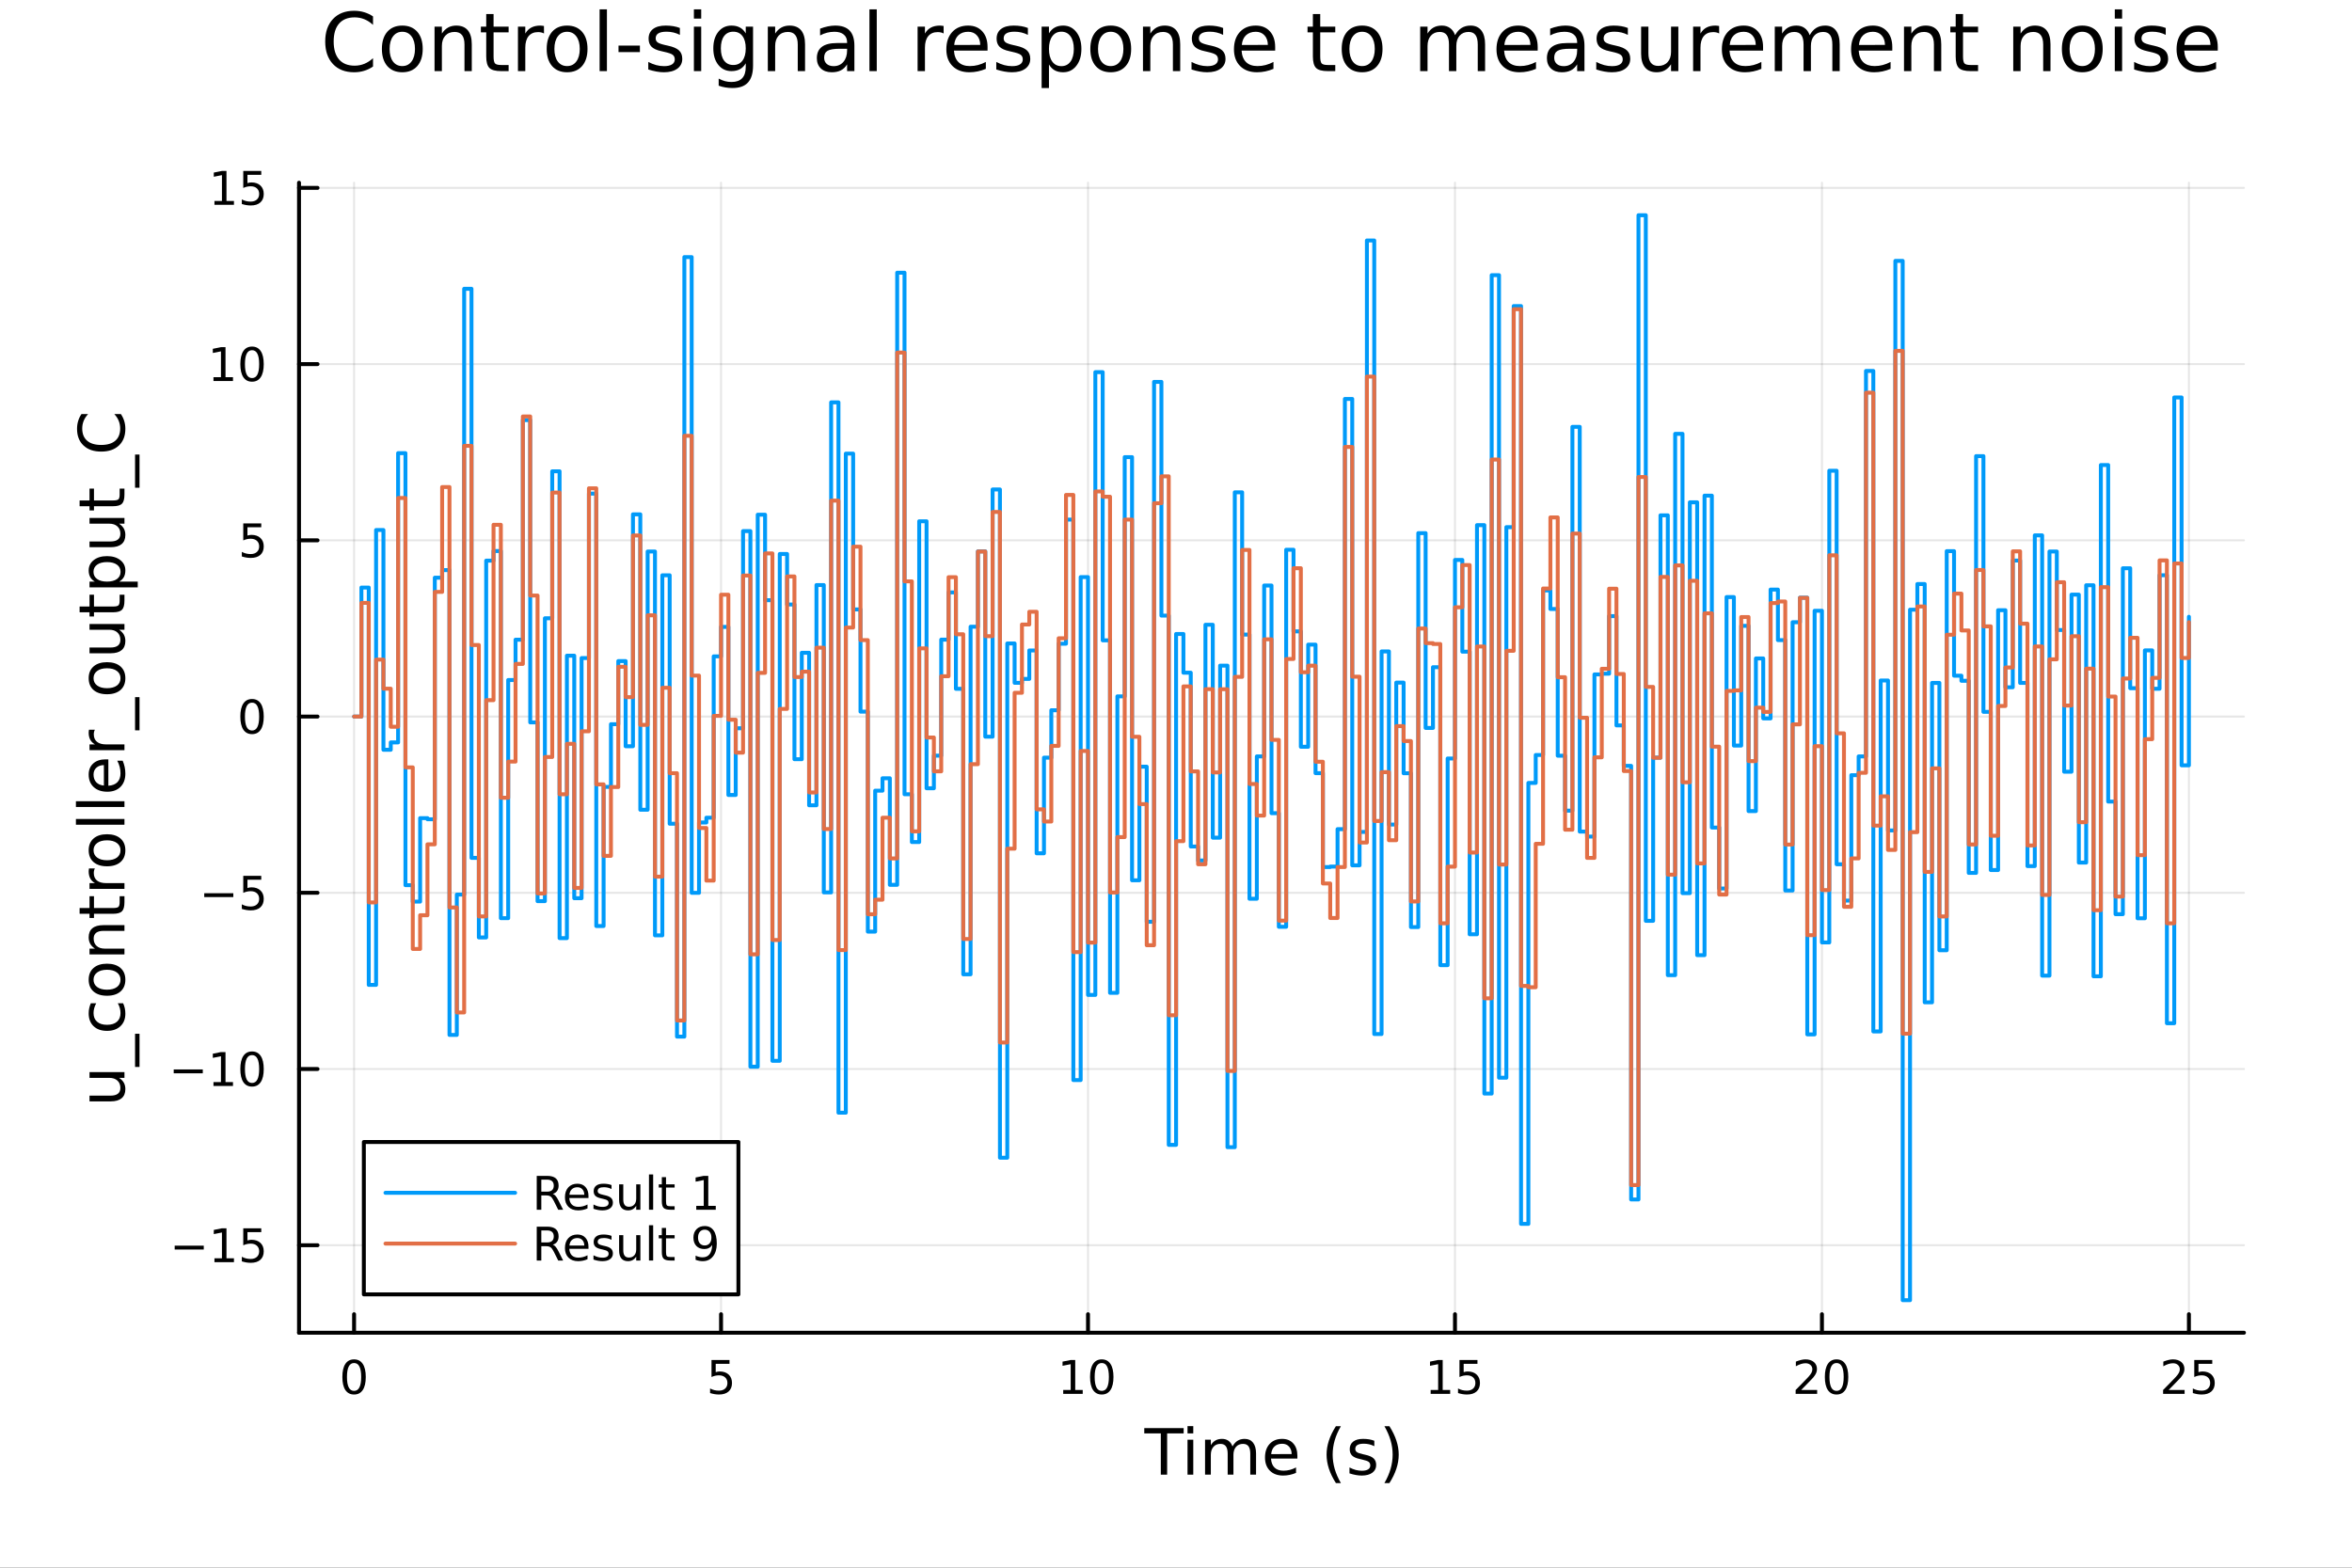 <?xml version="1.0" encoding="utf-8"?>
<svg xmlns="http://www.w3.org/2000/svg" xmlns:xlink="http://www.w3.org/1999/xlink" width="600" height="400" viewBox="0 0 2400 1600">
<rect x="0" y="0" width="2400" height="1600" fill="#333333" stroke="none"/>
<defs>
  <clipPath id="clip820">
    <rect x="0" y="0" width="2400" height="1600"/>
  </clipPath>
</defs>
<path clip-path="url(#clip820)" d="M0 1600 L2400 1600 L2400 0 L0 0  Z" fill="#ffffff" fill-rule="evenodd" fill-opacity="1"/>
<defs>
  <clipPath id="clip821">
    <rect x="480" y="0" width="1681" height="1600"/>
  </clipPath>
</defs>
<path clip-path="url(#clip820)" d="M305.127 1360.19 L2289.76 1360.19 L2289.76 186.464 L305.127 186.464  Z" fill="#ffffff" fill-rule="evenodd" fill-opacity="1"/>
<defs>
  <clipPath id="clip822">
    <rect x="305" y="186" width="1986" height="1175"/>
  </clipPath>
</defs>
<polyline clip-path="url(#clip822)" style="stroke:#000000; stroke-linecap:round; stroke-linejoin:round; stroke-width:2; stroke-opacity:0.1; fill:none" points="361.296,1360.19 361.296,186.464 "/>
<polyline clip-path="url(#clip822)" style="stroke:#000000; stroke-linecap:round; stroke-linejoin:round; stroke-width:2; stroke-opacity:0.1; fill:none" points="735.756,1360.19 735.756,186.464 "/>
<polyline clip-path="url(#clip822)" style="stroke:#000000; stroke-linecap:round; stroke-linejoin:round; stroke-width:2; stroke-opacity:0.1; fill:none" points="1110.22,1360.19 1110.22,186.464 "/>
<polyline clip-path="url(#clip822)" style="stroke:#000000; stroke-linecap:round; stroke-linejoin:round; stroke-width:2; stroke-opacity:0.1; fill:none" points="1484.68,1360.19 1484.68,186.464 "/>
<polyline clip-path="url(#clip822)" style="stroke:#000000; stroke-linecap:round; stroke-linejoin:round; stroke-width:2; stroke-opacity:0.1; fill:none" points="1859.13,1360.19 1859.13,186.464 "/>
<polyline clip-path="url(#clip822)" style="stroke:#000000; stroke-linecap:round; stroke-linejoin:round; stroke-width:2; stroke-opacity:0.1; fill:none" points="2233.59,1360.19 2233.59,186.464 "/>
<polyline clip-path="url(#clip822)" style="stroke:#000000; stroke-linecap:round; stroke-linejoin:round; stroke-width:2; stroke-opacity:0.1; fill:none" points="305.127,1270.9 2289.76,1270.9 "/>
<polyline clip-path="url(#clip822)" style="stroke:#000000; stroke-linecap:round; stroke-linejoin:round; stroke-width:2; stroke-opacity:0.1; fill:none" points="305.127,1091.04 2289.76,1091.04 "/>
<polyline clip-path="url(#clip822)" style="stroke:#000000; stroke-linecap:round; stroke-linejoin:round; stroke-width:2; stroke-opacity:0.1; fill:none" points="305.127,911.182 2289.76,911.182 "/>
<polyline clip-path="url(#clip822)" style="stroke:#000000; stroke-linecap:round; stroke-linejoin:round; stroke-width:2; stroke-opacity:0.1; fill:none" points="305.127,731.325 2289.76,731.325 "/>
<polyline clip-path="url(#clip822)" style="stroke:#000000; stroke-linecap:round; stroke-linejoin:round; stroke-width:2; stroke-opacity:0.1; fill:none" points="305.127,551.468 2289.76,551.468 "/>
<polyline clip-path="url(#clip822)" style="stroke:#000000; stroke-linecap:round; stroke-linejoin:round; stroke-width:2; stroke-opacity:0.1; fill:none" points="305.127,371.611 2289.76,371.611 "/>
<polyline clip-path="url(#clip822)" style="stroke:#000000; stroke-linecap:round; stroke-linejoin:round; stroke-width:2; stroke-opacity:0.1; fill:none" points="305.127,191.754 2289.76,191.754 "/>
<polyline clip-path="url(#clip820)" style="stroke:#000000; stroke-linecap:round; stroke-linejoin:round; stroke-width:4; stroke-opacity:1; fill:none" points="305.127,1360.19 2289.76,1360.19 "/>
<polyline clip-path="url(#clip820)" style="stroke:#000000; stroke-linecap:round; stroke-linejoin:round; stroke-width:4; stroke-opacity:1; fill:none" points="361.296,1360.19 361.296,1341.29 "/>
<polyline clip-path="url(#clip820)" style="stroke:#000000; stroke-linecap:round; stroke-linejoin:round; stroke-width:4; stroke-opacity:1; fill:none" points="735.756,1360.19 735.756,1341.29 "/>
<polyline clip-path="url(#clip820)" style="stroke:#000000; stroke-linecap:round; stroke-linejoin:round; stroke-width:4; stroke-opacity:1; fill:none" points="1110.22,1360.19 1110.22,1341.29 "/>
<polyline clip-path="url(#clip820)" style="stroke:#000000; stroke-linecap:round; stroke-linejoin:round; stroke-width:4; stroke-opacity:1; fill:none" points="1484.68,1360.19 1484.68,1341.29 "/>
<polyline clip-path="url(#clip820)" style="stroke:#000000; stroke-linecap:round; stroke-linejoin:round; stroke-width:4; stroke-opacity:1; fill:none" points="1859.13,1360.19 1859.13,1341.29 "/>
<polyline clip-path="url(#clip820)" style="stroke:#000000; stroke-linecap:round; stroke-linejoin:round; stroke-width:4; stroke-opacity:1; fill:none" points="2233.59,1360.19 2233.59,1341.29 "/>
<path clip-path="url(#clip820)" d="M361.296 1391.11 Q357.685 1391.11 355.856 1394.67 Q354.05 1398.21 354.05 1405.34 Q354.05 1412.45 355.856 1416.01 Q357.685 1419.56 361.296 1419.56 Q364.93 1419.56 366.736 1416.01 Q368.564 1412.45 368.564 1405.34 Q368.564 1398.21 366.736 1394.67 Q364.93 1391.11 361.296 1391.11 M361.296 1387.4 Q367.106 1387.4 370.161 1392.01 Q373.24 1396.59 373.24 1405.34 Q373.24 1414.07 370.161 1418.68 Q367.106 1423.26 361.296 1423.26 Q355.486 1423.26 352.407 1418.68 Q349.351 1414.07 349.351 1405.34 Q349.351 1396.59 352.407 1392.01 Q355.486 1387.4 361.296 1387.4 Z" fill="#000000" fill-rule="nonzero" fill-opacity="1" /><path clip-path="url(#clip820)" d="M726.033 1388.03 L744.39 1388.03 L744.39 1391.96 L730.316 1391.96 L730.316 1400.44 Q731.334 1400.09 732.353 1399.93 Q733.371 1399.74 734.39 1399.74 Q740.177 1399.74 743.556 1402.91 Q746.936 1406.08 746.936 1411.5 Q746.936 1417.08 743.464 1420.18 Q739.992 1423.26 733.672 1423.26 Q731.496 1423.26 729.228 1422.89 Q726.982 1422.52 724.575 1421.78 L724.575 1417.08 Q726.658 1418.21 728.881 1418.77 Q731.103 1419.32 733.58 1419.32 Q737.584 1419.32 739.922 1417.22 Q742.26 1415.11 742.26 1411.5 Q742.26 1407.89 739.922 1405.78 Q737.584 1403.68 733.58 1403.68 Q731.705 1403.68 729.83 1404.09 Q727.978 1404.51 726.033 1405.39 L726.033 1388.03 Z" fill="#000000" fill-rule="nonzero" fill-opacity="1" /><path clip-path="url(#clip820)" d="M1084.9 1418.65 L1092.54 1418.65 L1092.54 1392.29 L1084.23 1393.95 L1084.23 1389.69 L1092.5 1388.03 L1097.17 1388.03 L1097.17 1418.65 L1104.81 1418.65 L1104.81 1422.59 L1084.9 1422.59 L1084.9 1418.65 Z" fill="#000000" fill-rule="nonzero" fill-opacity="1" /><path clip-path="url(#clip820)" d="M1124.25 1391.11 Q1120.64 1391.11 1118.81 1394.67 Q1117.01 1398.21 1117.01 1405.34 Q1117.01 1412.45 1118.81 1416.01 Q1120.64 1419.56 1124.25 1419.56 Q1127.89 1419.56 1129.69 1416.01 Q1131.52 1412.45 1131.52 1405.34 Q1131.52 1398.21 1129.69 1394.67 Q1127.89 1391.11 1124.25 1391.11 M1124.25 1387.4 Q1130.06 1387.4 1133.12 1392.01 Q1136.2 1396.59 1136.2 1405.34 Q1136.2 1414.07 1133.12 1418.68 Q1130.06 1423.26 1124.25 1423.26 Q1118.44 1423.26 1115.37 1418.68 Q1112.31 1414.07 1112.31 1405.34 Q1112.31 1396.59 1115.37 1392.01 Q1118.44 1387.4 1124.25 1387.4 Z" fill="#000000" fill-rule="nonzero" fill-opacity="1" /><path clip-path="url(#clip820)" d="M1459.86 1418.65 L1467.5 1418.65 L1467.5 1392.29 L1459.19 1393.95 L1459.19 1389.69 L1467.45 1388.03 L1472.13 1388.03 L1472.13 1418.65 L1479.77 1418.65 L1479.77 1422.59 L1459.86 1422.59 L1459.86 1418.65 Z" fill="#000000" fill-rule="nonzero" fill-opacity="1" /><path clip-path="url(#clip820)" d="M1489.26 1388.03 L1507.61 1388.03 L1507.61 1391.96 L1493.54 1391.96 L1493.54 1400.44 Q1494.56 1400.09 1495.58 1399.93 Q1496.6 1399.74 1497.61 1399.74 Q1503.4 1399.74 1506.78 1402.91 Q1510.16 1406.08 1510.16 1411.5 Q1510.16 1417.08 1506.69 1420.18 Q1503.22 1423.26 1496.9 1423.26 Q1494.72 1423.26 1492.45 1422.89 Q1490.21 1422.52 1487.8 1421.78 L1487.8 1417.08 Q1489.88 1418.21 1492.11 1418.77 Q1494.33 1419.32 1496.8 1419.32 Q1500.81 1419.32 1503.15 1417.22 Q1505.49 1415.11 1505.49 1411.5 Q1505.49 1407.89 1503.15 1405.78 Q1500.81 1403.68 1496.8 1403.68 Q1494.93 1403.68 1493.05 1404.09 Q1491.2 1404.51 1489.26 1405.39 L1489.26 1388.03 Z" fill="#000000" fill-rule="nonzero" fill-opacity="1" /><path clip-path="url(#clip820)" d="M1837.91 1418.65 L1854.23 1418.65 L1854.23 1422.59 L1832.28 1422.59 L1832.28 1418.65 Q1834.95 1415.9 1839.53 1411.27 Q1844.14 1406.62 1845.32 1405.27 Q1847.56 1402.75 1848.44 1401.01 Q1849.34 1399.25 1849.34 1397.56 Q1849.34 1394.81 1847.4 1393.07 Q1845.48 1391.34 1842.38 1391.34 Q1840.18 1391.34 1837.72 1392.1 Q1835.29 1392.87 1832.51 1394.42 L1832.51 1389.69 Q1835.34 1388.56 1837.79 1387.98 Q1840.25 1387.4 1842.28 1387.4 Q1847.65 1387.4 1850.85 1390.09 Q1854.04 1392.77 1854.04 1397.26 Q1854.04 1399.39 1853.23 1401.31 Q1852.45 1403.21 1850.34 1405.81 Q1849.76 1406.48 1846.66 1409.69 Q1843.56 1412.89 1837.91 1418.65 Z" fill="#000000" fill-rule="nonzero" fill-opacity="1" /><path clip-path="url(#clip820)" d="M1874.04 1391.11 Q1870.43 1391.11 1868.6 1394.67 Q1866.8 1398.21 1866.8 1405.34 Q1866.8 1412.45 1868.6 1416.01 Q1870.43 1419.56 1874.04 1419.56 Q1877.68 1419.56 1879.48 1416.01 Q1881.31 1412.45 1881.31 1405.34 Q1881.31 1398.21 1879.48 1394.67 Q1877.68 1391.11 1874.04 1391.11 M1874.04 1387.4 Q1879.85 1387.4 1882.91 1392.01 Q1885.99 1396.59 1885.99 1405.34 Q1885.99 1414.07 1882.91 1418.68 Q1879.85 1423.26 1874.04 1423.26 Q1868.23 1423.26 1865.15 1418.68 Q1862.1 1414.07 1862.1 1405.34 Q1862.1 1396.59 1865.15 1392.01 Q1868.23 1387.4 1874.04 1387.4 Z" fill="#000000" fill-rule="nonzero" fill-opacity="1" /><path clip-path="url(#clip820)" d="M2212.87 1418.65 L2229.19 1418.65 L2229.19 1422.59 L2207.24 1422.59 L2207.24 1418.65 Q2209.9 1415.9 2214.49 1411.27 Q2219.09 1406.62 2220.27 1405.27 Q2222.52 1402.75 2223.4 1401.01 Q2224.3 1399.25 2224.3 1397.56 Q2224.3 1394.81 2222.36 1393.07 Q2220.44 1391.34 2217.33 1391.34 Q2215.13 1391.34 2212.68 1392.1 Q2210.25 1392.87 2207.47 1394.42 L2207.47 1389.69 Q2210.3 1388.56 2212.75 1387.98 Q2215.2 1387.4 2217.24 1387.4 Q2222.61 1387.4 2225.81 1390.09 Q2229 1392.77 2229 1397.26 Q2229 1399.39 2228.19 1401.31 Q2227.4 1403.21 2225.3 1405.81 Q2224.72 1406.48 2221.62 1409.69 Q2218.51 1412.89 2212.87 1418.65 Z" fill="#000000" fill-rule="nonzero" fill-opacity="1" /><path clip-path="url(#clip820)" d="M2239.05 1388.03 L2257.4 1388.03 L2257.4 1391.96 L2243.33 1391.96 L2243.33 1400.44 Q2244.35 1400.09 2245.37 1399.93 Q2246.38 1399.74 2247.4 1399.74 Q2253.19 1399.74 2256.57 1402.91 Q2259.95 1406.08 2259.95 1411.5 Q2259.95 1417.08 2256.48 1420.18 Q2253 1423.26 2246.69 1423.26 Q2244.51 1423.26 2242.24 1422.89 Q2240 1422.52 2237.59 1421.78 L2237.59 1417.08 Q2239.67 1418.21 2241.89 1418.77 Q2244.12 1419.32 2246.59 1419.32 Q2250.6 1419.32 2252.93 1417.22 Q2255.27 1415.11 2255.27 1411.5 Q2255.27 1407.89 2252.93 1405.78 Q2250.6 1403.68 2246.59 1403.68 Q2244.72 1403.68 2242.84 1404.09 Q2240.99 1404.51 2239.05 1405.39 L2239.05 1388.03 Z" fill="#000000" fill-rule="nonzero" fill-opacity="1" /><path clip-path="url(#clip820)" d="M1167.62 1457.53 L1207.82 1457.53 L1207.82 1462.94 L1190.95 1462.94 L1190.95 1505.05 L1184.49 1505.05 L1184.49 1462.94 L1167.62 1462.94 L1167.62 1457.53 Z" fill="#000000" fill-rule="nonzero" fill-opacity="1" /><path clip-path="url(#clip820)" d="M1211.76 1469.4 L1217.62 1469.4 L1217.62 1505.05 L1211.76 1505.05 L1211.76 1469.4 M1211.76 1455.53 L1217.62 1455.53 L1217.62 1462.94 L1211.76 1462.94 L1211.76 1455.53 Z" fill="#000000" fill-rule="nonzero" fill-opacity="1" /><path clip-path="url(#clip820)" d="M1257.63 1476.25 Q1259.82 1472.3 1262.88 1470.42 Q1265.94 1468.54 1270.07 1468.54 Q1275.64 1468.54 1278.67 1472.46 Q1281.69 1476.34 1281.69 1483.54 L1281.69 1505.05 L1275.8 1505.05 L1275.8 1483.73 Q1275.8 1478.6 1273.99 1476.12 Q1272.17 1473.64 1268.45 1473.64 Q1263.9 1473.64 1261.26 1476.66 Q1258.61 1479.68 1258.61 1484.9 L1258.61 1505.05 L1252.73 1505.05 L1252.73 1483.73 Q1252.73 1478.57 1250.91 1476.12 Q1249.1 1473.64 1245.31 1473.64 Q1240.82 1473.64 1238.18 1476.69 Q1235.54 1479.72 1235.54 1484.9 L1235.54 1505.05 L1229.65 1505.05 L1229.65 1469.4 L1235.54 1469.4 L1235.54 1474.94 Q1237.54 1471.66 1240.34 1470.1 Q1243.15 1468.54 1247 1468.54 Q1250.88 1468.54 1253.59 1470.52 Q1256.32 1472.49 1257.63 1476.25 Z" fill="#000000" fill-rule="nonzero" fill-opacity="1" /><path clip-path="url(#clip820)" d="M1323.86 1485.76 L1323.86 1488.63 L1296.94 1488.63 Q1297.32 1494.68 1300.56 1497.86 Q1303.84 1501.01 1309.67 1501.01 Q1313.04 1501.01 1316.19 1500.18 Q1319.38 1499.35 1322.49 1497.7 L1322.49 1503.24 Q1319.34 1504.57 1316.03 1505.27 Q1312.72 1505.97 1309.32 1505.97 Q1300.79 1505.97 1295.79 1501.01 Q1290.82 1496.04 1290.82 1487.58 Q1290.82 1478.83 1295.54 1473.7 Q1300.28 1468.54 1308.3 1468.54 Q1315.49 1468.54 1319.66 1473.19 Q1323.86 1477.81 1323.86 1485.76 M1318.01 1484.04 Q1317.94 1479.24 1315.3 1476.37 Q1312.69 1473.51 1308.36 1473.51 Q1303.46 1473.51 1300.5 1476.28 Q1297.57 1479.05 1297.13 1484.08 L1318.01 1484.04 Z" fill="#000000" fill-rule="nonzero" fill-opacity="1" /><path clip-path="url(#clip820)" d="M1368.26 1455.59 Q1364 1462.91 1361.93 1470.07 Q1359.86 1477.23 1359.86 1484.59 Q1359.86 1491.94 1361.93 1499.16 Q1364.03 1506.36 1368.26 1513.65 L1363.17 1513.65 Q1358.4 1506.17 1356.01 1498.94 Q1353.65 1491.72 1353.65 1484.59 Q1353.65 1477.49 1356.01 1470.29 Q1358.37 1463.1 1363.17 1455.59 L1368.26 1455.59 Z" fill="#000000" fill-rule="nonzero" fill-opacity="1" /><path clip-path="url(#clip820)" d="M1402.35 1470.45 L1402.35 1475.99 Q1399.87 1474.72 1397.2 1474.08 Q1394.52 1473.45 1391.66 1473.45 Q1387.3 1473.45 1385.1 1474.78 Q1382.94 1476.12 1382.94 1478.79 Q1382.94 1480.83 1384.5 1482.01 Q1386.06 1483.15 1390.77 1484.2 L1392.77 1484.65 Q1399.01 1485.99 1401.62 1488.44 Q1404.26 1490.86 1404.26 1495.22 Q1404.26 1500.18 1400.32 1503.08 Q1396.4 1505.97 1389.53 1505.97 Q1386.66 1505.97 1383.54 1505.4 Q1380.45 1504.86 1377.02 1503.75 L1377.02 1497.7 Q1380.26 1499.39 1383.41 1500.25 Q1386.57 1501.07 1389.65 1501.07 Q1393.79 1501.07 1396.02 1499.67 Q1398.25 1498.24 1398.25 1495.66 Q1398.25 1493.28 1396.62 1492 Q1395.03 1490.73 1389.59 1489.55 L1387.55 1489.07 Q1382.11 1487.93 1379.69 1485.57 Q1377.27 1483.19 1377.27 1479.05 Q1377.27 1474.02 1380.84 1471.28 Q1384.4 1468.54 1390.96 1468.54 Q1394.2 1468.54 1397.07 1469.02 Q1399.93 1469.5 1402.35 1470.45 Z" fill="#000000" fill-rule="nonzero" fill-opacity="1" /><path clip-path="url(#clip820)" d="M1412.66 1455.59 L1417.76 1455.59 Q1422.53 1463.1 1424.89 1470.29 Q1427.27 1477.49 1427.27 1484.59 Q1427.27 1491.72 1424.89 1498.94 Q1422.53 1506.17 1417.76 1513.65 L1412.66 1513.65 Q1416.9 1506.36 1418.97 1499.16 Q1421.07 1491.94 1421.07 1484.59 Q1421.07 1477.23 1418.97 1470.07 Q1416.9 1462.91 1412.66 1455.59 Z" fill="#000000" fill-rule="nonzero" fill-opacity="1" /><polyline clip-path="url(#clip820)" style="stroke:#000000; stroke-linecap:round; stroke-linejoin:round; stroke-width:4; stroke-opacity:1; fill:none" points="305.127,1360.19 305.127,186.464 "/>
<polyline clip-path="url(#clip820)" style="stroke:#000000; stroke-linecap:round; stroke-linejoin:round; stroke-width:4; stroke-opacity:1; fill:none" points="305.127,1270.9 324.024,1270.9 "/>
<polyline clip-path="url(#clip820)" style="stroke:#000000; stroke-linecap:round; stroke-linejoin:round; stroke-width:4; stroke-opacity:1; fill:none" points="305.127,1091.04 324.024,1091.04 "/>
<polyline clip-path="url(#clip820)" style="stroke:#000000; stroke-linecap:round; stroke-linejoin:round; stroke-width:4; stroke-opacity:1; fill:none" points="305.127,911.182 324.024,911.182 "/>
<polyline clip-path="url(#clip820)" style="stroke:#000000; stroke-linecap:round; stroke-linejoin:round; stroke-width:4; stroke-opacity:1; fill:none" points="305.127,731.325 324.024,731.325 "/>
<polyline clip-path="url(#clip820)" style="stroke:#000000; stroke-linecap:round; stroke-linejoin:round; stroke-width:4; stroke-opacity:1; fill:none" points="305.127,551.468 324.024,551.468 "/>
<polyline clip-path="url(#clip820)" style="stroke:#000000; stroke-linecap:round; stroke-linejoin:round; stroke-width:4; stroke-opacity:1; fill:none" points="305.127,371.611 324.024,371.611 "/>
<polyline clip-path="url(#clip820)" style="stroke:#000000; stroke-linecap:round; stroke-linejoin:round; stroke-width:4; stroke-opacity:1; fill:none" points="305.127,191.754 324.024,191.754 "/>
<path clip-path="url(#clip820)" d="M178.248 1271.35 L207.923 1271.35 L207.923 1275.28 L178.248 1275.28 L178.248 1271.35 Z" fill="#000000" fill-rule="nonzero" fill-opacity="1" /><path clip-path="url(#clip820)" d="M218.826 1284.24 L226.465 1284.24 L226.465 1257.88 L218.155 1259.54 L218.155 1255.28 L226.419 1253.62 L231.095 1253.62 L231.095 1284.24 L238.733 1284.24 L238.733 1288.18 L218.826 1288.18 L218.826 1284.24 Z" fill="#000000" fill-rule="nonzero" fill-opacity="1" /><path clip-path="url(#clip820)" d="M248.224 1253.62 L266.581 1253.62 L266.581 1257.55 L252.507 1257.55 L252.507 1266.02 Q253.525 1265.68 254.544 1265.51 Q255.562 1265.33 256.581 1265.33 Q262.368 1265.33 265.747 1268.5 Q269.127 1271.67 269.127 1277.09 Q269.127 1282.67 265.655 1285.77 Q262.182 1288.85 255.863 1288.85 Q253.687 1288.85 251.419 1288.48 Q249.173 1288.11 246.766 1287.37 L246.766 1282.67 Q248.849 1283.8 251.071 1284.36 Q253.294 1284.91 255.77 1284.91 Q259.775 1284.91 262.113 1282.81 Q264.451 1280.7 264.451 1277.09 Q264.451 1273.48 262.113 1271.37 Q259.775 1269.26 255.77 1269.26 Q253.895 1269.26 252.02 1269.68 Q250.169 1270.1 248.224 1270.98 L248.224 1253.62 Z" fill="#000000" fill-rule="nonzero" fill-opacity="1" /><path clip-path="url(#clip820)" d="M177.252 1091.49 L206.928 1091.49 L206.928 1095.43 L177.252 1095.43 L177.252 1091.49 Z" fill="#000000" fill-rule="nonzero" fill-opacity="1" /><path clip-path="url(#clip820)" d="M217.831 1104.38 L225.47 1104.38 L225.47 1078.02 L217.159 1079.68 L217.159 1075.43 L225.423 1073.76 L230.099 1073.76 L230.099 1104.38 L237.738 1104.38 L237.738 1108.32 L217.831 1108.32 L217.831 1104.38 Z" fill="#000000" fill-rule="nonzero" fill-opacity="1" /><path clip-path="url(#clip820)" d="M257.182 1076.84 Q253.571 1076.84 251.743 1080.4 Q249.937 1083.94 249.937 1091.07 Q249.937 1098.18 251.743 1101.75 Q253.571 1105.29 257.182 1105.29 Q260.817 1105.29 262.622 1101.75 Q264.451 1098.18 264.451 1091.07 Q264.451 1083.94 262.622 1080.4 Q260.817 1076.84 257.182 1076.84 M257.182 1073.13 Q262.993 1073.13 266.048 1077.74 Q269.127 1082.32 269.127 1091.07 Q269.127 1099.8 266.048 1104.41 Q262.993 1108.99 257.182 1108.99 Q251.372 1108.99 248.294 1104.41 Q245.238 1099.8 245.238 1091.07 Q245.238 1082.32 248.294 1077.74 Q251.372 1073.13 257.182 1073.13 Z" fill="#000000" fill-rule="nonzero" fill-opacity="1" /><path clip-path="url(#clip820)" d="M208.41 911.633 L238.085 911.633 L238.085 915.568 L208.41 915.568 L208.41 911.633 Z" fill="#000000" fill-rule="nonzero" fill-opacity="1" /><path clip-path="url(#clip820)" d="M248.224 893.902 L266.581 893.902 L266.581 897.837 L252.507 897.837 L252.507 906.309 Q253.525 905.962 254.544 905.8 Q255.562 905.615 256.581 905.615 Q262.368 905.615 265.747 908.786 Q269.127 911.957 269.127 917.374 Q269.127 922.953 265.655 926.055 Q262.182 929.133 255.863 929.133 Q253.687 929.133 251.419 928.763 Q249.173 928.392 246.766 927.652 L246.766 922.953 Q248.849 924.087 251.071 924.643 Q253.294 925.198 255.77 925.198 Q259.775 925.198 262.113 923.092 Q264.451 920.985 264.451 917.374 Q264.451 913.763 262.113 911.656 Q259.775 909.55 255.77 909.55 Q253.895 909.55 252.02 909.967 Q250.169 910.383 248.224 911.263 L248.224 893.902 Z" fill="#000000" fill-rule="nonzero" fill-opacity="1" /><path clip-path="url(#clip820)" d="M257.182 717.124 Q253.571 717.124 251.743 720.688 Q249.937 724.23 249.937 731.36 Q249.937 738.466 251.743 742.031 Q253.571 745.572 257.182 745.572 Q260.817 745.572 262.622 742.031 Q264.451 738.466 264.451 731.36 Q264.451 724.23 262.622 720.688 Q260.817 717.124 257.182 717.124 M257.182 713.42 Q262.993 713.42 266.048 718.026 Q269.127 722.61 269.127 731.36 Q269.127 740.086 266.048 744.693 Q262.993 749.276 257.182 749.276 Q251.372 749.276 248.294 744.693 Q245.238 740.086 245.238 731.36 Q245.238 722.61 248.294 718.026 Q251.372 713.42 257.182 713.42 Z" fill="#000000" fill-rule="nonzero" fill-opacity="1" /><path clip-path="url(#clip820)" d="M248.224 534.188 L266.581 534.188 L266.581 538.123 L252.507 538.123 L252.507 546.595 Q253.525 546.248 254.544 546.086 Q255.562 545.901 256.581 545.901 Q262.368 545.901 265.747 549.072 Q269.127 552.243 269.127 557.66 Q269.127 563.239 265.655 566.34 Q262.182 569.419 255.863 569.419 Q253.687 569.419 251.419 569.049 Q249.173 568.678 246.766 567.938 L246.766 563.239 Q248.849 564.373 251.071 564.928 Q253.294 565.484 255.77 565.484 Q259.775 565.484 262.113 563.377 Q264.451 561.271 264.451 557.66 Q264.451 554.049 262.113 551.942 Q259.775 549.836 255.77 549.836 Q253.895 549.836 252.02 550.252 Q250.169 550.669 248.224 551.549 L248.224 534.188 Z" fill="#000000" fill-rule="nonzero" fill-opacity="1" /><path clip-path="url(#clip820)" d="M217.831 384.955 L225.47 384.955 L225.47 358.59 L217.159 360.257 L217.159 355.997 L225.423 354.331 L230.099 354.331 L230.099 384.955 L237.738 384.955 L237.738 388.891 L217.831 388.891 L217.831 384.955 Z" fill="#000000" fill-rule="nonzero" fill-opacity="1" /><path clip-path="url(#clip820)" d="M257.182 357.409 Q253.571 357.409 251.743 360.974 Q249.937 364.516 249.937 371.645 Q249.937 378.752 251.743 382.317 Q253.571 385.858 257.182 385.858 Q260.817 385.858 262.622 382.317 Q264.451 378.752 264.451 371.645 Q264.451 364.516 262.622 360.974 Q260.817 357.409 257.182 357.409 M257.182 353.706 Q262.993 353.706 266.048 358.312 Q269.127 362.895 269.127 371.645 Q269.127 380.372 266.048 384.979 Q262.993 389.562 257.182 389.562 Q251.372 389.562 248.294 384.979 Q245.238 380.372 245.238 371.645 Q245.238 362.895 248.294 358.312 Q251.372 353.706 257.182 353.706 Z" fill="#000000" fill-rule="nonzero" fill-opacity="1" /><path clip-path="url(#clip820)" d="M218.826 205.098 L226.465 205.098 L226.465 178.733 L218.155 180.399 L218.155 176.14 L226.419 174.474 L231.095 174.474 L231.095 205.098 L238.733 205.098 L238.733 209.034 L218.826 209.034 L218.826 205.098 Z" fill="#000000" fill-rule="nonzero" fill-opacity="1" /><path clip-path="url(#clip820)" d="M248.224 174.474 L266.581 174.474 L266.581 178.409 L252.507 178.409 L252.507 186.881 Q253.525 186.534 254.544 186.372 Q255.562 186.186 256.581 186.186 Q262.368 186.186 265.747 189.358 Q269.127 192.529 269.127 197.946 Q269.127 203.524 265.655 206.626 Q262.182 209.705 255.863 209.705 Q253.687 209.705 251.419 209.334 Q249.173 208.964 246.766 208.223 L246.766 203.524 Q248.849 204.659 251.071 205.214 Q253.294 205.77 255.77 205.77 Q259.775 205.77 262.113 203.663 Q264.451 201.557 264.451 197.946 Q264.451 194.335 262.113 192.228 Q259.775 190.122 255.77 190.122 Q253.895 190.122 252.02 190.538 Q250.169 190.955 248.224 191.835 L248.224 174.474 Z" fill="#000000" fill-rule="nonzero" fill-opacity="1" /><path clip-path="url(#clip820)" d="M112.928 1124.08 L91.348 1124.08 L91.348 1118.22 L112.705 1118.22 Q117.766 1118.22 120.312 1116.25 Q122.827 1114.27 122.827 1110.33 Q122.827 1105.58 119.803 1102.85 Q116.779 1100.08 111.559 1100.08 L91.348 1100.08 L91.348 1094.22 L126.996 1094.22 L126.996 1100.08 L121.522 1100.08 Q124.768 1102.21 126.36 1105.04 Q127.919 1107.84 127.919 1111.57 Q127.919 1117.71 124.1 1120.89 Q120.28 1124.08 112.928 1124.08 M90.489 1109.34 L90.489 1109.34 Z" fill="#000000" fill-rule="nonzero" fill-opacity="1" /><path clip-path="url(#clip820)" d="M137.818 1055.07 L142.369 1055.07 L142.369 1088.94 L137.818 1088.94 L137.818 1055.07 Z" fill="#000000" fill-rule="nonzero" fill-opacity="1" /><path clip-path="url(#clip820)" d="M92.717 1023.91 L98.192 1023.91 Q96.823 1026.39 96.154 1028.91 Q95.454 1031.39 95.454 1033.94 Q95.454 1039.64 99.083 1042.79 Q102.679 1045.94 109.204 1045.94 Q115.729 1045.94 119.357 1042.79 Q122.954 1039.64 122.954 1033.94 Q122.954 1031.39 122.286 1028.91 Q121.585 1026.39 120.217 1023.91 L125.628 1023.91 Q126.773 1026.36 127.346 1029 Q127.919 1031.61 127.919 1034.57 Q127.919 1042.63 122.859 1047.37 Q117.798 1052.11 109.204 1052.11 Q100.483 1052.11 95.486 1047.34 Q90.489 1042.53 90.489 1034.19 Q90.489 1031.49 91.062 1028.91 Q91.603 1026.33 92.717 1023.91 Z" fill="#000000" fill-rule="nonzero" fill-opacity="1" /><path clip-path="url(#clip820)" d="M95.454 999.913 Q95.454 1004.62 99.146 1007.36 Q102.807 1010.1 109.204 1010.1 Q115.602 1010.1 119.294 1007.39 Q122.954 1004.66 122.954 999.913 Q122.954 995.235 119.262 992.497 Q115.57 989.76 109.204 989.76 Q102.87 989.76 99.178 992.497 Q95.454 995.235 95.454 999.913 M90.489 999.913 Q90.489 992.274 95.454 987.914 Q100.419 983.553 109.204 983.553 Q117.957 983.553 122.954 987.914 Q127.919 992.274 127.919 999.913 Q127.919 1007.58 122.954 1011.94 Q117.957 1016.27 109.204 1016.27 Q100.419 1016.27 95.454 1011.94 Q90.489 1007.58 90.489 999.913 Z" fill="#000000" fill-rule="nonzero" fill-opacity="1" /><path clip-path="url(#clip820)" d="M105.48 944.213 L126.996 944.213 L126.996 950.07 L105.671 950.07 Q100.61 950.07 98.096 952.043 Q95.582 954.017 95.582 957.963 Q95.582 962.706 98.605 965.443 Q101.629 968.18 106.849 968.18 L126.996 968.18 L126.996 974.069 L91.348 974.069 L91.348 968.18 L96.886 968.18 Q93.672 966.08 92.08 963.247 Q90.489 960.382 90.489 956.658 Q90.489 950.515 94.308 947.364 Q98.096 944.213 105.48 944.213 Z" fill="#000000" fill-rule="nonzero" fill-opacity="1" /><path clip-path="url(#clip820)" d="M81.227 926.74 L91.348 926.74 L91.348 914.676 L95.9 914.676 L95.9 926.74 L115.252 926.74 Q119.612 926.74 120.853 925.562 Q122.095 924.352 122.095 920.692 L122.095 914.676 L126.996 914.676 L126.996 920.692 Q126.996 927.472 124.482 930.05 Q121.936 932.628 115.252 932.628 L95.9 932.628 L95.9 936.925 L91.348 936.925 L91.348 932.628 L81.227 932.628 L81.227 926.74 Z" fill="#000000" fill-rule="nonzero" fill-opacity="1" /><path clip-path="url(#clip820)" d="M96.823 886.317 Q96.25 887.304 95.995 888.482 Q95.709 889.627 95.709 891.028 Q95.709 895.993 98.955 898.667 Q102.17 901.309 108.217 901.309 L126.996 901.309 L126.996 907.197 L91.348 907.197 L91.348 901.309 L96.886 901.309 Q93.64 899.462 92.08 896.502 Q90.489 893.542 90.489 889.309 Q90.489 888.704 90.584 887.972 Q90.648 887.24 90.807 886.349 L96.823 886.317 Z" fill="#000000" fill-rule="nonzero" fill-opacity="1" /><path clip-path="url(#clip820)" d="M95.454 867.793 Q95.454 872.504 99.146 875.241 Q102.807 877.978 109.204 877.978 Q115.602 877.978 119.294 875.273 Q122.954 872.536 122.954 867.793 Q122.954 863.114 119.262 860.377 Q115.57 857.64 109.204 857.64 Q102.87 857.64 99.178 860.377 Q95.454 863.114 95.454 867.793 M90.489 867.793 Q90.489 860.154 95.454 855.794 Q100.419 851.433 109.204 851.433 Q117.957 851.433 122.954 855.794 Q127.919 860.154 127.919 867.793 Q127.919 875.464 122.954 879.824 Q117.957 884.153 109.204 884.153 Q100.419 884.153 95.454 879.824 Q90.489 875.464 90.489 867.793 Z" fill="#000000" fill-rule="nonzero" fill-opacity="1" /><path clip-path="url(#clip820)" d="M77.471 841.726 L77.471 835.869 L126.996 835.869 L126.996 841.726 L77.471 841.726 Z" fill="#000000" fill-rule="nonzero" fill-opacity="1" /><path clip-path="url(#clip820)" d="M77.471 823.615 L77.471 817.759 L126.996 817.759 L126.996 823.615 L77.471 823.615 Z" fill="#000000" fill-rule="nonzero" fill-opacity="1" /><path clip-path="url(#clip820)" d="M107.708 775.013 L110.573 775.013 L110.573 801.94 Q116.62 801.558 119.803 798.311 Q122.954 795.033 122.954 789.208 Q122.954 785.835 122.127 782.684 Q121.299 779.501 119.644 776.382 L125.182 776.382 Q126.519 779.533 127.219 782.843 Q127.919 786.153 127.919 789.559 Q127.919 798.089 122.954 803.086 Q117.989 808.051 109.522 808.051 Q100.77 808.051 95.645 803.34 Q90.489 798.598 90.489 790.577 Q90.489 783.384 95.136 779.214 Q99.751 775.013 107.708 775.013 M105.989 780.869 Q101.183 780.933 98.319 783.575 Q95.454 786.185 95.454 790.513 Q95.454 795.415 98.223 798.375 Q100.992 801.303 106.021 801.749 L105.989 780.869 Z" fill="#000000" fill-rule="nonzero" fill-opacity="1" /><path clip-path="url(#clip820)" d="M96.823 744.744 Q96.25 745.731 95.995 746.908 Q95.709 748.054 95.709 749.455 Q95.709 754.42 98.955 757.093 Q102.17 759.735 108.217 759.735 L126.996 759.735 L126.996 765.623 L91.348 765.623 L91.348 759.735 L96.886 759.735 Q93.64 757.889 92.08 754.929 Q90.489 751.969 90.489 747.736 Q90.489 747.131 90.584 746.399 Q90.648 745.667 90.807 744.776 L96.823 744.744 Z" fill="#000000" fill-rule="nonzero" fill-opacity="1" /><path clip-path="url(#clip820)" d="M137.818 711.515 L142.369 711.515 L142.369 745.381 L137.818 745.381 L137.818 711.515 Z" fill="#000000" fill-rule="nonzero" fill-opacity="1" /><path clip-path="url(#clip820)" d="M95.454 692.195 Q95.454 696.906 99.146 699.643 Q102.807 702.38 109.204 702.38 Q115.602 702.38 119.294 699.675 Q122.954 696.938 122.954 692.195 Q122.954 687.516 119.262 684.779 Q115.57 682.042 109.204 682.042 Q102.87 682.042 99.178 684.779 Q95.454 687.516 95.454 692.195 M90.489 692.195 Q90.489 684.556 95.454 680.196 Q100.419 675.835 109.204 675.835 Q117.957 675.835 122.954 680.196 Q127.919 684.556 127.919 692.195 Q127.919 699.866 122.954 704.226 Q117.957 708.555 109.204 708.555 Q100.419 708.555 95.454 704.226 Q90.489 699.866 90.489 692.195 Z" fill="#000000" fill-rule="nonzero" fill-opacity="1" /><path clip-path="url(#clip820)" d="M112.928 666.732 L91.348 666.732 L91.348 660.876 L112.705 660.876 Q117.766 660.876 120.312 658.902 Q122.827 656.929 122.827 652.982 Q122.827 648.24 119.803 645.503 Q116.779 642.734 111.559 642.734 L91.348 642.734 L91.348 636.877 L126.996 636.877 L126.996 642.734 L121.522 642.734 Q124.768 644.866 126.36 647.699 Q127.919 650.5 127.919 654.224 Q127.919 660.367 124.1 663.549 Q120.28 666.732 112.928 666.732 M90.489 651.996 L90.489 651.996 Z" fill="#000000" fill-rule="nonzero" fill-opacity="1" /><path clip-path="url(#clip820)" d="M81.227 619.021 L91.348 619.021 L91.348 606.958 L95.9 606.958 L95.9 619.021 L115.252 619.021 Q119.612 619.021 120.853 617.844 Q122.095 616.634 122.095 612.974 L122.095 606.958 L126.996 606.958 L126.996 612.974 Q126.996 619.753 124.482 622.331 Q121.936 624.91 115.252 624.91 L95.9 624.91 L95.9 629.206 L91.348 629.206 L91.348 624.91 L81.227 624.91 L81.227 619.021 Z" fill="#000000" fill-rule="nonzero" fill-opacity="1" /><path clip-path="url(#clip820)" d="M121.649 593.59 L140.555 593.59 L140.555 599.479 L91.348 599.479 L91.348 593.59 L96.759 593.59 Q93.576 591.744 92.049 588.943 Q90.489 586.111 90.489 582.196 Q90.489 575.703 95.645 571.66 Q100.801 567.586 109.204 567.586 Q117.607 567.586 122.763 571.66 Q127.919 575.703 127.919 582.196 Q127.919 586.111 126.392 588.943 Q124.832 591.744 121.649 593.59 M109.204 573.666 Q102.743 573.666 99.083 576.339 Q95.391 578.981 95.391 583.628 Q95.391 588.275 99.083 590.948 Q102.743 593.59 109.204 593.59 Q115.665 593.59 119.357 590.948 Q123.018 588.275 123.018 583.628 Q123.018 578.981 119.357 576.339 Q115.665 573.666 109.204 573.666 Z" fill="#000000" fill-rule="nonzero" fill-opacity="1" /><path clip-path="url(#clip820)" d="M112.928 558.483 L91.348 558.483 L91.348 552.627 L112.705 552.627 Q117.766 552.627 120.312 550.654 Q122.827 548.68 122.827 544.733 Q122.827 539.991 119.803 537.254 Q116.779 534.485 111.559 534.485 L91.348 534.485 L91.348 528.628 L126.996 528.628 L126.996 534.485 L121.522 534.485 Q124.768 536.617 126.36 539.45 Q127.919 542.251 127.919 545.975 Q127.919 552.118 124.1 555.301 Q120.28 558.483 112.928 558.483 M90.489 543.747 L90.489 543.747 Z" fill="#000000" fill-rule="nonzero" fill-opacity="1" /><path clip-path="url(#clip820)" d="M81.227 510.772 L91.348 510.772 L91.348 498.709 L95.9 498.709 L95.9 510.772 L115.252 510.772 Q119.612 510.772 120.853 509.595 Q122.095 508.385 122.095 504.725 L122.095 498.709 L126.996 498.709 L126.996 504.725 Q126.996 511.504 124.482 514.083 Q121.936 516.661 115.252 516.661 L95.9 516.661 L95.9 520.958 L91.348 520.958 L91.348 516.661 L81.227 516.661 L81.227 510.772 Z" fill="#000000" fill-rule="nonzero" fill-opacity="1" /><path clip-path="url(#clip820)" d="M137.818 463.921 L142.369 463.921 L142.369 497.786 L137.818 497.786 L137.818 463.921 Z" fill="#000000" fill-rule="nonzero" fill-opacity="1" /><path clip-path="url(#clip820)" d="M83.137 422.576 L89.916 422.576 Q86.892 425.822 85.396 429.514 Q83.9 433.174 83.9 437.312 Q83.9 445.46 88.897 449.789 Q93.863 454.118 103.284 454.118 Q112.673 454.118 117.671 449.789 Q122.636 445.46 122.636 437.312 Q122.636 433.174 121.14 429.514 Q119.644 425.822 116.62 422.576 L123.336 422.576 Q125.628 425.949 126.773 429.737 Q127.919 433.493 127.919 437.694 Q127.919 448.484 121.331 454.691 Q114.71 460.897 103.284 460.897 Q91.826 460.897 85.237 454.691 Q78.617 448.484 78.617 437.694 Q78.617 433.429 79.763 429.673 Q80.877 425.886 83.137 422.576 Z" fill="#000000" fill-rule="nonzero" fill-opacity="1" /><path clip-path="url(#clip820)" d="M380.624 16.755 L380.624 25.383 Q376.492 21.535 371.793 19.631 Q367.135 17.727 361.869 17.727 Q351.498 17.727 345.989 24.087 Q340.48 30.406 340.48 42.397 Q340.48 54.347 345.989 60.707 Q351.498 67.026 361.869 67.026 Q367.135 67.026 371.793 65.122 Q376.492 63.218 380.624 59.37 L380.624 67.918 Q376.33 70.834 371.51 72.292 Q366.73 73.751 361.383 73.751 Q347.65 73.751 339.751 65.365 Q331.852 56.94 331.852 42.397 Q331.852 27.814 339.751 19.428 Q347.65 11.002 361.383 11.002 Q366.811 11.002 371.591 12.461 Q376.411 13.878 380.624 16.755 Z" fill="#000000" fill-rule="nonzero" fill-opacity="1" /><path clip-path="url(#clip820)" d="M410.52 32.431 Q404.525 32.431 401.041 37.131 Q397.557 41.789 397.557 49.931 Q397.557 58.074 401 62.773 Q404.484 67.431 410.52 67.431 Q416.475 67.431 419.959 62.732 Q423.442 58.033 423.442 49.931 Q423.442 41.87 419.959 37.171 Q416.475 32.431 410.52 32.431 M410.52 26.112 Q420.242 26.112 425.792 32.431 Q431.342 38.751 431.342 49.931 Q431.342 61.071 425.792 67.431 Q420.242 73.751 410.52 73.751 Q400.757 73.751 395.208 67.431 Q389.698 61.071 389.698 49.931 Q389.698 38.751 395.208 32.431 Q400.757 26.112 410.52 26.112 Z" fill="#000000" fill-rule="nonzero" fill-opacity="1" /><path clip-path="url(#clip820)" d="M481.411 45.192 L481.411 72.576 L473.957 72.576 L473.957 45.435 Q473.957 38.994 471.446 35.794 Q468.934 32.594 463.911 32.594 Q457.875 32.594 454.391 36.442 Q450.908 40.29 450.908 46.934 L450.908 72.576 L443.413 72.576 L443.413 27.206 L450.908 27.206 L450.908 34.254 Q453.581 30.163 457.186 28.138 Q460.832 26.112 465.572 26.112 Q473.39 26.112 477.4 30.973 Q481.411 35.794 481.411 45.192 Z" fill="#000000" fill-rule="nonzero" fill-opacity="1" /><path clip-path="url(#clip820)" d="M503.65 14.324 L503.65 27.206 L519.003 27.206 L519.003 32.999 L503.65 32.999 L503.65 57.628 Q503.65 63.178 505.149 64.758 Q506.689 66.338 511.347 66.338 L519.003 66.338 L519.003 72.576 L511.347 72.576 Q502.719 72.576 499.437 69.376 Q496.156 66.135 496.156 57.628 L496.156 32.999 L490.687 32.999 L490.687 27.206 L496.156 27.206 L496.156 14.324 L503.65 14.324 Z" fill="#000000" fill-rule="nonzero" fill-opacity="1" /><path clip-path="url(#clip820)" d="M555.097 34.173 Q553.841 33.444 552.342 33.12 Q550.884 32.756 549.101 32.756 Q542.782 32.756 539.379 36.888 Q536.017 40.979 536.017 48.676 L536.017 72.576 L528.523 72.576 L528.523 27.206 L536.017 27.206 L536.017 34.254 Q538.367 30.122 542.134 28.138 Q545.901 26.112 551.289 26.112 Q552.059 26.112 552.99 26.234 Q553.922 26.315 555.056 26.517 L555.097 34.173 Z" fill="#000000" fill-rule="nonzero" fill-opacity="1" /><path clip-path="url(#clip820)" d="M578.673 32.431 Q572.678 32.431 569.194 37.131 Q565.71 41.789 565.71 49.931 Q565.71 58.074 569.153 62.773 Q572.637 67.431 578.673 67.431 Q584.628 67.431 588.112 62.732 Q591.595 58.033 591.595 49.931 Q591.595 41.87 588.112 37.171 Q584.628 32.431 578.673 32.431 M578.673 26.112 Q588.395 26.112 593.945 32.431 Q599.495 38.751 599.495 49.931 Q599.495 61.071 593.945 67.431 Q588.395 73.751 578.673 73.751 Q568.91 73.751 563.361 67.431 Q557.851 61.071 557.851 49.931 Q557.851 38.751 563.361 32.431 Q568.91 26.112 578.673 26.112 Z" fill="#000000" fill-rule="nonzero" fill-opacity="1" /><path clip-path="url(#clip820)" d="M611.85 9.544 L619.304 9.544 L619.304 72.576 L611.85 72.576 L611.85 9.544 Z" fill="#000000" fill-rule="nonzero" fill-opacity="1" /><path clip-path="url(#clip820)" d="M631.132 46.529 L652.967 46.529 L652.967 53.172 L631.132 53.172 L631.132 46.529 Z" fill="#000000" fill-rule="nonzero" fill-opacity="1" /><path clip-path="url(#clip820)" d="M693.759 28.543 L693.759 35.591 Q690.6 33.971 687.197 33.161 Q683.794 32.35 680.148 32.35 Q674.599 32.35 671.803 34.052 Q669.049 35.753 669.049 39.156 Q669.049 41.749 671.034 43.248 Q673.019 44.706 679.014 46.043 L681.566 46.61 Q689.506 48.311 692.828 51.43 Q696.19 54.509 696.19 60.059 Q696.19 66.378 691.167 70.064 Q686.184 73.751 677.434 73.751 Q673.788 73.751 669.818 73.022 Q665.889 72.333 661.514 70.915 L661.514 63.218 Q665.646 65.365 669.656 66.459 Q673.667 67.512 677.596 67.512 Q682.862 67.512 685.698 65.73 Q688.534 63.907 688.534 60.626 Q688.534 57.588 686.468 55.967 Q684.442 54.347 677.515 52.848 L674.923 52.24 Q667.996 50.782 664.917 47.785 Q661.838 44.746 661.838 39.48 Q661.838 33.08 666.375 29.596 Q670.912 26.112 679.257 26.112 Q683.389 26.112 687.035 26.72 Q690.681 27.327 693.759 28.543 Z" fill="#000000" fill-rule="nonzero" fill-opacity="1" /><path clip-path="url(#clip820)" d="M708.059 27.206 L715.513 27.206 L715.513 72.576 L708.059 72.576 L708.059 27.206 M708.059 9.544 L715.513 9.544 L715.513 18.983 L708.059 18.983 L708.059 9.544 Z" fill="#000000" fill-rule="nonzero" fill-opacity="1" /><path clip-path="url(#clip820)" d="M760.964 49.364 Q760.964 41.263 757.602 36.806 Q754.28 32.35 748.244 32.35 Q742.249 32.35 738.886 36.806 Q735.565 41.263 735.565 49.364 Q735.565 57.426 738.886 61.882 Q742.249 66.338 748.244 66.338 Q754.28 66.338 757.602 61.882 Q760.964 57.426 760.964 49.364 M768.417 66.945 Q768.417 78.531 763.273 84.162 Q758.128 89.833 747.515 89.833 Q743.585 89.833 740.102 89.225 Q736.618 88.658 733.337 87.443 L733.337 80.192 Q736.618 81.974 739.818 82.825 Q743.018 83.675 746.34 83.675 Q753.672 83.675 757.318 79.827 Q760.964 76.019 760.964 68.282 L760.964 64.596 Q758.655 68.606 755.049 70.591 Q751.444 72.576 746.421 72.576 Q738.076 72.576 732.972 66.216 Q727.868 59.856 727.868 49.364 Q727.868 38.832 732.972 32.472 Q738.076 26.112 746.421 26.112 Q751.444 26.112 755.049 28.097 Q758.655 30.082 760.964 34.092 L760.964 27.206 L768.417 27.206 L768.417 66.945 Z" fill="#000000" fill-rule="nonzero" fill-opacity="1" /><path clip-path="url(#clip820)" d="M821.484 45.192 L821.484 72.576 L814.031 72.576 L814.031 45.435 Q814.031 38.994 811.519 35.794 Q809.008 32.594 803.984 32.594 Q797.949 32.594 794.465 36.442 Q790.981 40.29 790.981 46.934 L790.981 72.576 L783.487 72.576 L783.487 27.206 L790.981 27.206 L790.981 34.254 Q793.655 30.163 797.26 28.138 Q800.906 26.112 805.645 26.112 Q813.464 26.112 817.474 30.973 Q821.484 35.794 821.484 45.192 Z" fill="#000000" fill-rule="nonzero" fill-opacity="1" /><path clip-path="url(#clip820)" d="M856.97 49.769 Q847.937 49.769 844.453 51.835 Q840.969 53.901 840.969 58.884 Q840.969 62.854 843.562 65.203 Q846.195 67.512 850.691 67.512 Q856.889 67.512 860.616 63.137 Q864.383 58.722 864.383 51.43 L864.383 49.769 L856.97 49.769 M871.837 46.691 L871.837 72.576 L864.383 72.576 L864.383 65.689 Q861.831 69.821 858.023 71.806 Q854.216 73.751 848.706 73.751 Q841.739 73.751 837.607 69.862 Q833.515 65.933 833.515 59.37 Q833.515 51.714 838.62 47.825 Q843.764 43.936 853.932 43.936 L864.383 43.936 L864.383 43.207 Q864.383 38.062 860.981 35.267 Q857.618 32.431 851.501 32.431 Q847.613 32.431 843.926 33.363 Q840.24 34.295 836.837 36.158 L836.837 29.272 Q840.929 27.692 844.777 26.922 Q848.625 26.112 852.271 26.112 Q862.115 26.112 866.976 31.216 Q871.837 36.32 871.837 46.691 Z" fill="#000000" fill-rule="nonzero" fill-opacity="1" /><path clip-path="url(#clip820)" d="M887.19 9.544 L894.644 9.544 L894.644 72.576 L887.19 72.576 L887.19 9.544 Z" fill="#000000" fill-rule="nonzero" fill-opacity="1" /><path clip-path="url(#clip820)" d="M962.901 34.173 Q961.646 33.444 960.147 33.12 Q958.688 32.756 956.906 32.756 Q950.587 32.756 947.184 36.888 Q943.822 40.979 943.822 48.676 L943.822 72.576 L936.327 72.576 L936.327 27.206 L943.822 27.206 L943.822 34.254 Q946.171 30.122 949.938 28.138 Q953.706 26.112 959.094 26.112 Q959.863 26.112 960.795 26.234 Q961.727 26.315 962.861 26.517 L962.901 34.173 Z" fill="#000000" fill-rule="nonzero" fill-opacity="1" /><path clip-path="url(#clip820)" d="M1007.7 48.028 L1007.7 51.673 L973.434 51.673 Q973.92 59.37 978.052 63.421 Q982.224 67.431 989.637 67.431 Q993.931 67.431 997.942 66.378 Q1001.99 65.325 1005.96 63.218 L1005.96 70.267 Q1001.95 71.968 997.739 72.86 Q993.526 73.751 989.192 73.751 Q978.335 73.751 971.975 67.431 Q965.656 61.112 965.656 50.337 Q965.656 39.197 971.651 32.675 Q977.687 26.112 987.895 26.112 Q997.05 26.112 1002.36 32.026 Q1007.7 37.9 1007.7 48.028 M1000.25 45.84 Q1000.17 39.723 996.807 36.077 Q993.486 32.431 987.976 32.431 Q981.738 32.431 977.971 35.956 Q974.244 39.48 973.677 45.88 L1000.25 45.84 Z" fill="#000000" fill-rule="nonzero" fill-opacity="1" /><path clip-path="url(#clip820)" d="M1048.86 28.543 L1048.86 35.591 Q1045.7 33.971 1042.3 33.161 Q1038.9 32.35 1035.25 32.35 Q1029.7 32.35 1026.91 34.052 Q1024.15 35.753 1024.15 39.156 Q1024.15 41.749 1026.14 43.248 Q1028.12 44.706 1034.12 46.043 L1036.67 46.61 Q1044.61 48.311 1047.93 51.43 Q1051.29 54.509 1051.29 60.059 Q1051.29 66.378 1046.27 70.064 Q1041.29 73.751 1032.54 73.751 Q1028.89 73.751 1024.92 73.022 Q1020.99 72.333 1016.62 70.915 L1016.62 63.218 Q1020.75 65.365 1024.76 66.459 Q1028.77 67.512 1032.7 67.512 Q1037.96 67.512 1040.8 65.73 Q1043.64 63.907 1043.64 60.626 Q1043.64 57.588 1041.57 55.967 Q1039.54 54.347 1032.62 52.848 L1030.02 52.24 Q1023.1 50.782 1020.02 47.785 Q1016.94 44.746 1016.94 39.48 Q1016.94 33.08 1021.48 29.596 Q1026.01 26.112 1034.36 26.112 Q1038.49 26.112 1042.14 26.72 Q1045.78 27.327 1048.86 28.543 Z" fill="#000000" fill-rule="nonzero" fill-opacity="1" /><path clip-path="url(#clip820)" d="M1070.37 65.77 L1070.37 89.833 L1062.88 89.833 L1062.88 27.206 L1070.37 27.206 L1070.37 34.092 Q1072.72 30.041 1076.29 28.097 Q1079.89 26.112 1084.87 26.112 Q1093.14 26.112 1098.28 32.675 Q1103.47 39.237 1103.47 49.931 Q1103.47 60.626 1098.28 67.188 Q1093.14 73.751 1084.87 73.751 Q1079.89 73.751 1076.29 71.806 Q1072.72 69.821 1070.37 65.77 M1095.73 49.931 Q1095.73 41.708 1092.33 37.05 Q1088.97 32.35 1083.05 32.35 Q1077.14 32.35 1073.73 37.05 Q1070.37 41.708 1070.37 49.931 Q1070.37 58.155 1073.73 62.854 Q1077.14 67.512 1083.05 67.512 Q1088.97 67.512 1092.33 62.854 Q1095.73 58.155 1095.73 49.931 Z" fill="#000000" fill-rule="nonzero" fill-opacity="1" /><path clip-path="url(#clip820)" d="M1133.4 32.431 Q1127.41 32.431 1123.92 37.131 Q1120.44 41.789 1120.44 49.931 Q1120.44 58.074 1123.88 62.773 Q1127.37 67.431 1133.4 67.431 Q1139.36 67.431 1142.84 62.732 Q1146.33 58.033 1146.33 49.931 Q1146.33 41.87 1142.84 37.171 Q1139.36 32.431 1133.4 32.431 M1133.4 26.112 Q1143.13 26.112 1148.68 32.431 Q1154.23 38.751 1154.23 49.931 Q1154.23 61.071 1148.68 67.431 Q1143.13 73.751 1133.4 73.751 Q1123.64 73.751 1118.09 67.431 Q1112.58 61.071 1112.58 49.931 Q1112.58 38.751 1118.09 32.431 Q1123.64 26.112 1133.4 26.112 Z" fill="#000000" fill-rule="nonzero" fill-opacity="1" /><path clip-path="url(#clip820)" d="M1204.29 45.192 L1204.29 72.576 L1196.84 72.576 L1196.84 45.435 Q1196.84 38.994 1194.33 35.794 Q1191.82 32.594 1186.79 32.594 Q1180.76 32.594 1177.28 36.442 Q1173.79 40.29 1173.79 46.934 L1173.79 72.576 L1166.3 72.576 L1166.3 27.206 L1173.79 27.206 L1173.79 34.254 Q1176.47 30.163 1180.07 28.138 Q1183.72 26.112 1188.46 26.112 Q1196.27 26.112 1200.28 30.973 Q1204.29 35.794 1204.29 45.192 Z" fill="#000000" fill-rule="nonzero" fill-opacity="1" /><path clip-path="url(#clip820)" d="M1248.09 28.543 L1248.09 35.591 Q1244.93 33.971 1241.52 33.161 Q1238.12 32.35 1234.47 32.35 Q1228.92 32.35 1226.13 34.052 Q1223.37 35.753 1223.37 39.156 Q1223.37 41.749 1225.36 43.248 Q1227.34 44.706 1233.34 46.043 L1235.89 46.61 Q1243.83 48.311 1247.15 51.43 Q1250.52 54.509 1250.52 60.059 Q1250.52 66.378 1245.49 70.064 Q1240.51 73.751 1231.76 73.751 Q1228.11 73.751 1224.14 73.022 Q1220.21 72.333 1215.84 70.915 L1215.84 63.218 Q1219.97 65.365 1223.98 66.459 Q1227.99 67.512 1231.92 67.512 Q1237.19 67.512 1240.02 65.73 Q1242.86 63.907 1242.86 60.626 Q1242.86 57.588 1240.79 55.967 Q1238.77 54.347 1231.84 52.848 L1229.25 52.24 Q1222.32 50.782 1219.24 47.785 Q1216.16 44.746 1216.16 39.48 Q1216.16 33.08 1220.7 29.596 Q1225.24 26.112 1233.58 26.112 Q1237.71 26.112 1241.36 26.72 Q1245.01 27.327 1248.09 28.543 Z" fill="#000000" fill-rule="nonzero" fill-opacity="1" /><path clip-path="url(#clip820)" d="M1301.19 48.028 L1301.19 51.673 L1266.92 51.673 Q1267.41 59.37 1271.54 63.421 Q1275.71 67.431 1283.13 67.431 Q1287.42 67.431 1291.43 66.378 Q1295.48 65.325 1299.45 63.218 L1299.45 70.267 Q1295.44 71.968 1291.23 72.86 Q1287.01 73.751 1282.68 73.751 Q1271.82 73.751 1265.46 67.431 Q1259.14 61.112 1259.14 50.337 Q1259.14 39.197 1265.14 32.675 Q1271.18 26.112 1281.38 26.112 Q1290.54 26.112 1295.85 32.026 Q1301.19 37.9 1301.19 48.028 M1293.74 45.84 Q1293.66 39.723 1290.3 36.077 Q1286.97 32.431 1281.46 32.431 Q1275.23 32.431 1271.46 35.956 Q1267.73 39.48 1267.16 45.88 L1293.74 45.84 Z" fill="#000000" fill-rule="nonzero" fill-opacity="1" /><path clip-path="url(#clip820)" d="M1347.17 14.324 L1347.17 27.206 L1362.52 27.206 L1362.52 32.999 L1347.17 32.999 L1347.17 57.628 Q1347.17 63.178 1348.67 64.758 Q1350.21 66.338 1354.87 66.338 L1362.52 66.338 L1362.52 72.576 L1354.87 72.576 Q1346.24 72.576 1342.96 69.376 Q1339.68 66.135 1339.68 57.628 L1339.68 32.999 L1334.21 32.999 L1334.21 27.206 L1339.68 27.206 L1339.68 14.324 L1347.17 14.324 Z" fill="#000000" fill-rule="nonzero" fill-opacity="1" /><path clip-path="url(#clip820)" d="M1389.91 32.431 Q1383.91 32.431 1380.43 37.131 Q1376.94 41.789 1376.94 49.931 Q1376.94 58.074 1380.39 62.773 Q1383.87 67.431 1389.91 67.431 Q1395.86 67.431 1399.35 62.732 Q1402.83 58.033 1402.83 49.931 Q1402.83 41.87 1399.35 37.171 Q1395.86 32.431 1389.91 32.431 M1389.91 26.112 Q1399.63 26.112 1405.18 32.431 Q1410.73 38.751 1410.73 49.931 Q1410.73 61.071 1405.18 67.431 Q1399.63 73.751 1389.91 73.751 Q1380.14 73.751 1374.59 67.431 Q1369.09 61.071 1369.09 49.931 Q1369.09 38.751 1374.59 32.431 Q1380.14 26.112 1389.91 26.112 Z" fill="#000000" fill-rule="nonzero" fill-opacity="1" /><path clip-path="url(#clip820)" d="M1484.78 35.915 Q1487.57 30.892 1491.46 28.502 Q1495.35 26.112 1500.62 26.112 Q1507.71 26.112 1511.56 31.095 Q1515.4 36.037 1515.4 45.192 L1515.4 72.576 L1507.91 72.576 L1507.91 45.435 Q1507.91 38.913 1505.6 35.753 Q1503.29 32.594 1498.55 32.594 Q1492.76 32.594 1489.4 36.442 Q1486.04 40.29 1486.04 46.934 L1486.04 72.576 L1478.54 72.576 L1478.54 45.435 Q1478.54 38.873 1476.23 35.753 Q1473.92 32.594 1469.1 32.594 Q1463.39 32.594 1460.03 36.482 Q1456.67 40.331 1456.67 46.934 L1456.67 72.576 L1449.17 72.576 L1449.17 27.206 L1456.67 27.206 L1456.67 34.254 Q1459.22 30.082 1462.78 28.097 Q1466.35 26.112 1471.25 26.112 Q1476.19 26.112 1479.63 28.624 Q1483.12 31.135 1484.78 35.915 Z" fill="#000000" fill-rule="nonzero" fill-opacity="1" /><path clip-path="url(#clip820)" d="M1569.08 48.028 L1569.08 51.673 L1534.81 51.673 Q1535.29 59.37 1539.43 63.421 Q1543.6 67.431 1551.01 67.431 Q1555.31 67.431 1559.32 66.378 Q1563.37 65.325 1567.34 63.218 L1567.34 70.267 Q1563.33 71.968 1559.11 72.86 Q1554.9 73.751 1550.57 73.751 Q1539.71 73.751 1533.35 67.431 Q1527.03 61.112 1527.03 50.337 Q1527.03 39.197 1533.03 32.675 Q1539.06 26.112 1549.27 26.112 Q1558.42 26.112 1563.73 32.026 Q1569.08 37.9 1569.08 48.028 M1561.63 45.84 Q1561.54 39.723 1558.18 36.077 Q1554.86 32.431 1549.35 32.431 Q1543.11 32.431 1539.35 35.956 Q1535.62 39.48 1535.05 45.88 L1561.63 45.84 Z" fill="#000000" fill-rule="nonzero" fill-opacity="1" /><path clip-path="url(#clip820)" d="M1601.93 49.769 Q1592.9 49.769 1589.41 51.835 Q1585.93 53.901 1585.93 58.884 Q1585.93 62.854 1588.52 65.203 Q1591.16 67.512 1595.65 67.512 Q1601.85 67.512 1605.58 63.137 Q1609.34 58.722 1609.34 51.43 L1609.34 49.769 L1601.93 49.769 M1616.8 46.691 L1616.8 72.576 L1609.34 72.576 L1609.34 65.689 Q1606.79 69.821 1602.98 71.806 Q1599.18 73.751 1593.67 73.751 Q1586.7 73.751 1582.57 69.862 Q1578.48 65.933 1578.48 59.37 Q1578.48 51.714 1583.58 47.825 Q1588.73 43.936 1598.89 43.936 L1609.34 43.936 L1609.34 43.207 Q1609.34 38.062 1605.94 35.267 Q1602.58 32.431 1596.46 32.431 Q1592.57 32.431 1588.89 33.363 Q1585.2 34.295 1581.8 36.158 L1581.8 29.272 Q1585.89 27.692 1589.74 26.922 Q1593.59 26.112 1597.23 26.112 Q1607.08 26.112 1611.94 31.216 Q1616.8 36.32 1616.8 46.691 Z" fill="#000000" fill-rule="nonzero" fill-opacity="1" /><path clip-path="url(#clip820)" d="M1661.07 28.543 L1661.07 35.591 Q1657.91 33.971 1654.51 33.161 Q1651.11 32.35 1647.46 32.35 Q1641.91 32.35 1639.12 34.052 Q1636.36 35.753 1636.36 39.156 Q1636.36 41.749 1638.35 43.248 Q1640.33 44.706 1646.33 46.043 L1648.88 46.61 Q1656.82 48.311 1660.14 51.43 Q1663.51 54.509 1663.51 60.059 Q1663.51 66.378 1658.48 70.064 Q1653.5 73.751 1644.75 73.751 Q1641.1 73.751 1637.13 73.022 Q1633.2 72.333 1628.83 70.915 L1628.83 63.218 Q1632.96 65.365 1636.97 66.459 Q1640.98 67.512 1644.91 67.512 Q1650.18 67.512 1653.01 65.73 Q1655.85 63.907 1655.85 60.626 Q1655.85 57.588 1653.78 55.967 Q1651.76 54.347 1644.83 52.848 L1642.24 52.24 Q1635.31 50.782 1632.23 47.785 Q1629.15 44.746 1629.15 39.48 Q1629.15 33.08 1633.69 29.596 Q1638.23 26.112 1646.57 26.112 Q1650.7 26.112 1654.35 26.72 Q1658 27.327 1661.07 28.543 Z" fill="#000000" fill-rule="nonzero" fill-opacity="1" /><path clip-path="url(#clip820)" d="M1674.6 54.671 L1674.6 27.206 L1682.06 27.206 L1682.06 54.387 Q1682.06 60.828 1684.57 64.069 Q1687.08 67.269 1692.1 67.269 Q1698.14 67.269 1701.62 63.421 Q1705.15 59.573 1705.15 52.929 L1705.15 27.206 L1712.6 27.206 L1712.6 72.576 L1705.15 72.576 L1705.15 65.608 Q1702.43 69.74 1698.83 71.766 Q1695.26 73.751 1690.52 73.751 Q1682.71 73.751 1678.66 68.89 Q1674.6 64.029 1674.6 54.671 M1693.36 26.112 L1693.36 26.112 Z" fill="#000000" fill-rule="nonzero" fill-opacity="1" /><path clip-path="url(#clip820)" d="M1754.25 34.173 Q1752.99 33.444 1751.49 33.12 Q1750.03 32.756 1748.25 32.756 Q1741.93 32.756 1738.53 36.888 Q1735.17 40.979 1735.17 48.676 L1735.17 72.576 L1727.67 72.576 L1727.67 27.206 L1735.17 27.206 L1735.17 34.254 Q1737.52 30.122 1741.28 28.138 Q1745.05 26.112 1750.44 26.112 Q1751.21 26.112 1752.14 26.234 Q1753.07 26.315 1754.2 26.517 L1754.25 34.173 Z" fill="#000000" fill-rule="nonzero" fill-opacity="1" /><path clip-path="url(#clip820)" d="M1799.05 48.028 L1799.05 51.673 L1764.78 51.673 Q1765.26 59.37 1769.4 63.421 Q1773.57 67.431 1780.98 67.431 Q1785.28 67.431 1789.29 66.378 Q1793.34 65.325 1797.31 63.218 L1797.31 70.267 Q1793.3 71.968 1789.08 72.86 Q1784.87 73.751 1780.54 73.751 Q1769.68 73.751 1763.32 67.431 Q1757 61.112 1757 50.337 Q1757 39.197 1763 32.675 Q1769.03 26.112 1779.24 26.112 Q1788.39 26.112 1793.7 32.026 Q1799.05 37.9 1799.05 48.028 M1791.59 45.84 Q1791.51 39.723 1788.15 36.077 Q1784.83 32.431 1779.32 32.431 Q1773.08 32.431 1769.31 35.956 Q1765.59 39.48 1765.02 45.88 L1791.59 45.84 Z" fill="#000000" fill-rule="nonzero" fill-opacity="1" /><path clip-path="url(#clip820)" d="M1846.61 35.915 Q1849.4 30.892 1853.29 28.502 Q1857.18 26.112 1862.45 26.112 Q1869.53 26.112 1873.38 31.095 Q1877.23 36.037 1877.23 45.192 L1877.23 72.576 L1869.74 72.576 L1869.74 45.435 Q1869.74 38.913 1867.43 35.753 Q1865.12 32.594 1860.38 32.594 Q1854.59 32.594 1851.22 36.442 Q1847.86 40.29 1847.86 46.934 L1847.86 72.576 L1840.37 72.576 L1840.37 45.435 Q1840.37 38.873 1838.06 35.753 Q1835.75 32.594 1830.93 32.594 Q1825.22 32.594 1821.86 36.482 Q1818.49 40.331 1818.49 46.934 L1818.49 72.576 L1811 72.576 L1811 27.206 L1818.49 27.206 L1818.49 34.254 Q1821.04 30.082 1824.61 28.097 Q1828.17 26.112 1833.08 26.112 Q1838.02 26.112 1841.46 28.624 Q1844.95 31.135 1846.61 35.915 Z" fill="#000000" fill-rule="nonzero" fill-opacity="1" /><path clip-path="url(#clip820)" d="M1930.91 48.028 L1930.91 51.673 L1896.63 51.673 Q1897.12 59.37 1901.25 63.421 Q1905.43 67.431 1912.84 67.431 Q1917.13 67.431 1921.14 66.378 Q1925.19 65.325 1929.16 63.218 L1929.16 70.267 Q1925.15 71.968 1920.94 72.86 Q1916.73 73.751 1912.39 73.751 Q1901.54 73.751 1895.18 67.431 Q1888.86 61.112 1888.86 50.337 Q1888.86 39.197 1894.85 32.675 Q1900.89 26.112 1911.1 26.112 Q1920.25 26.112 1925.56 32.026 Q1930.91 37.9 1930.91 48.028 M1923.45 45.84 Q1923.37 39.723 1920.01 36.077 Q1916.69 32.431 1911.18 32.431 Q1904.94 32.431 1901.17 35.956 Q1897.44 39.48 1896.88 45.88 L1923.45 45.84 Z" fill="#000000" fill-rule="nonzero" fill-opacity="1" /><path clip-path="url(#clip820)" d="M1980.85 45.192 L1980.85 72.576 L1973.4 72.576 L1973.4 45.435 Q1973.4 38.994 1970.89 35.794 Q1968.38 32.594 1963.35 32.594 Q1957.32 32.594 1953.83 36.442 Q1950.35 40.29 1950.35 46.934 L1950.35 72.576 L1942.86 72.576 L1942.86 27.206 L1950.35 27.206 L1950.35 34.254 Q1953.02 30.163 1956.63 28.138 Q1960.27 26.112 1965.01 26.112 Q1972.83 26.112 1976.84 30.973 Q1980.85 35.794 1980.85 45.192 Z" fill="#000000" fill-rule="nonzero" fill-opacity="1" /><path clip-path="url(#clip820)" d="M2003.09 14.324 L2003.09 27.206 L2018.45 27.206 L2018.45 32.999 L2003.09 32.999 L2003.09 57.628 Q2003.09 63.178 2004.59 64.758 Q2006.13 66.338 2010.79 66.338 L2018.45 66.338 L2018.45 72.576 L2010.79 72.576 Q2002.16 72.576 1998.88 69.376 Q1995.6 66.135 1995.6 57.628 L1995.6 32.999 L1990.13 32.999 L1990.13 27.206 L1995.6 27.206 L1995.6 14.324 L2003.09 14.324 Z" fill="#000000" fill-rule="nonzero" fill-opacity="1" /><path clip-path="url(#clip820)" d="M2092.33 45.192 L2092.33 72.576 L2084.88 72.576 L2084.88 45.435 Q2084.88 38.994 2082.37 35.794 Q2079.86 32.594 2074.83 32.594 Q2068.8 32.594 2065.31 36.442 Q2061.83 40.29 2061.83 46.934 L2061.83 72.576 L2054.34 72.576 L2054.34 27.206 L2061.83 27.206 L2061.83 34.254 Q2064.5 30.163 2068.11 28.138 Q2071.76 26.112 2076.49 26.112 Q2084.31 26.112 2088.32 30.973 Q2092.33 35.794 2092.33 45.192 Z" fill="#000000" fill-rule="nonzero" fill-opacity="1" /><path clip-path="url(#clip820)" d="M2124.78 32.431 Q2118.79 32.431 2115.3 37.131 Q2111.82 41.789 2111.82 49.931 Q2111.82 58.074 2115.26 62.773 Q2118.75 67.431 2124.78 67.431 Q2130.74 67.431 2134.22 62.732 Q2137.7 58.033 2137.7 49.931 Q2137.7 41.87 2134.22 37.171 Q2130.74 32.431 2124.78 32.431 M2124.78 26.112 Q2134.5 26.112 2140.05 32.431 Q2145.6 38.751 2145.6 49.931 Q2145.6 61.071 2140.05 67.431 Q2134.5 73.751 2124.78 73.751 Q2115.02 73.751 2109.47 67.431 Q2103.96 61.071 2103.96 49.931 Q2103.96 38.751 2109.47 32.431 Q2115.02 26.112 2124.78 26.112 Z" fill="#000000" fill-rule="nonzero" fill-opacity="1" /><path clip-path="url(#clip820)" d="M2157.96 27.206 L2165.41 27.206 L2165.41 72.576 L2157.96 72.576 L2157.96 27.206 M2157.96 9.544 L2165.41 9.544 L2165.41 18.983 L2157.96 18.983 L2157.96 9.544 Z" fill="#000000" fill-rule="nonzero" fill-opacity="1" /><path clip-path="url(#clip820)" d="M2209.93 28.543 L2209.93 35.591 Q2206.77 33.971 2203.37 33.161 Q2199.97 32.35 2196.32 32.35 Q2190.77 32.35 2187.98 34.052 Q2185.22 35.753 2185.22 39.156 Q2185.22 41.749 2187.21 43.248 Q2189.19 44.706 2195.19 46.043 L2197.74 46.61 Q2205.68 48.311 2209 51.43 Q2212.36 54.509 2212.36 60.059 Q2212.36 66.378 2207.34 70.064 Q2202.36 73.751 2193.61 73.751 Q2189.96 73.751 2185.99 73.022 Q2182.06 72.333 2177.69 70.915 L2177.69 63.218 Q2181.82 65.365 2185.83 66.459 Q2189.84 67.512 2193.77 67.512 Q2199.03 67.512 2201.87 65.73 Q2204.71 63.907 2204.71 60.626 Q2204.71 57.588 2202.64 55.967 Q2200.61 54.347 2193.69 52.848 L2191.1 52.24 Q2184.17 50.782 2181.09 47.785 Q2178.01 44.746 2178.01 39.48 Q2178.01 33.08 2182.55 29.596 Q2187.08 26.112 2195.43 26.112 Q2199.56 26.112 2203.21 26.72 Q2206.85 27.327 2209.93 28.543 Z" fill="#000000" fill-rule="nonzero" fill-opacity="1" /><path clip-path="url(#clip820)" d="M2263.04 48.028 L2263.04 51.673 L2228.77 51.673 Q2229.25 59.37 2233.39 63.421 Q2237.56 67.431 2244.97 67.431 Q2249.27 67.431 2253.28 66.378 Q2257.33 65.325 2261.3 63.218 L2261.3 70.267 Q2257.29 71.968 2253.07 72.86 Q2248.86 73.751 2244.53 73.751 Q2233.67 73.751 2227.31 67.431 Q2220.99 61.112 2220.99 50.337 Q2220.99 39.197 2226.99 32.675 Q2233.02 26.112 2243.23 26.112 Q2252.39 26.112 2257.69 32.026 Q2263.04 37.9 2263.04 48.028 M2255.59 45.84 Q2255.5 39.723 2252.14 36.077 Q2248.82 32.431 2243.31 32.431 Q2237.07 32.431 2233.31 35.956 Q2229.58 39.48 2229.01 45.88 L2255.59 45.84 Z" fill="#000000" fill-rule="nonzero" fill-opacity="1" /><polyline clip-path="url(#clip822)" style="stroke:#009af9; stroke-linecap:round; stroke-linejoin:round; stroke-width:4; stroke-opacity:1; fill:none" points="361.296,731.325 368.785,731.325 368.785,599.675 376.274,599.675 376.274,1005.19 383.763,1005.19 383.763,540.938 391.253,540.938 391.253,765.215 398.742,765.215 398.742,757.726 406.231,757.726 406.231,462.489 413.72,462.489 413.72,903.409 421.209,903.409 421.209,920.202 428.699,920.202 428.699,834.997 436.188,834.997 436.188,836.158 443.677,836.158 443.677,589.587 451.166,589.587 451.166,581.851 458.655,581.851 458.655,1056.26 466.145,1056.26 466.145,913.025 473.634,913.025 473.634,294.741 481.123,294.741 481.123,875.556 488.612,875.556 488.612,956.756 496.101,956.756 496.101,572.192 503.59,572.192 503.59,562.403 511.08,562.403 511.08,937.086 518.569,937.086 518.569,694.035 526.058,694.035 526.058,652.886 533.547,652.886 533.547,428.802 541.036,428.802 541.036,737.264 548.526,737.264 548.526,919.723 556.015,919.723 556.015,631.017 563.504,631.017 563.504,481.024 570.993,481.024 570.993,957.456 578.482,957.456 578.482,669.202 585.972,669.202 585.972,916.714 593.461,916.714 593.461,671.63 600.95,671.63 600.95,503.781 608.439,503.781 608.439,945.114 615.928,945.114 615.928,803.137 623.418,803.137 623.418,739.139 630.907,739.139 630.907,674.707 638.396,674.707 638.396,761.618 645.885,761.618 645.885,524.953 653.374,524.953 653.374,826.421 660.864,826.421 660.864,562.894 668.353,562.894 668.353,954.623 675.842,954.623 675.842,587.13 683.331,587.13 683.331,840.708 690.82,840.708 690.82,1057.99 698.31,1057.99 698.31,262.394 705.799,262.394 705.799,911.227 713.288,911.227 713.288,839.443 720.777,839.443 720.777,834.555 728.266,834.555 728.266,669.889 735.756,669.889 735.756,639.836 743.245,639.836 743.245,811.37 750.734,811.37 750.734,743.277 758.223,743.277 758.223,542.042 765.712,542.042 765.712,1088.68 773.202,1088.68 773.202,525.306 780.691,525.306 780.691,612.588 788.18,612.588 788.18,1082.68 795.669,1082.68 795.669,565.394 803.158,565.394 803.158,616.954 810.648,616.954 810.648,774.858 818.137,774.858 818.137,666.238 825.626,666.238 825.626,821.881 833.115,821.881 833.115,597.121 840.604,597.121 840.604,910.783 848.094,910.783 848.094,410.66 855.583,410.66 855.583,1135.62 863.072,1135.62 863.072,462.982 870.561,462.982 870.561,621.971 878.05,621.971 878.05,726.302 885.539,726.302 885.539,950.808 893.029,950.808 893.029,806.976 900.518,806.976 900.518,794.301 908.007,794.301 908.007,903.068 915.496,903.068 915.496,278.326 922.985,278.326 922.985,810.63 930.475,810.63 930.475,859.402 937.964,859.402 937.964,532.018 945.453,532.018 945.453,804.498 952.942,804.498 952.942,771.225 960.431,771.225 960.431,652.824 967.921,652.824 967.921,604.622 975.41,604.622 975.41,702.997 982.899,702.997 982.899,994.397 990.388,994.397 990.388,639.645 997.877,639.645 997.877,562.734 1005.37,562.734 1005.37,751.866 1012.86,751.866 1012.86,499.563 1020.35,499.563 1020.35,1181.56 1027.83,1181.56 1027.83,656.738 1035.32,656.738 1035.32,696.902 1042.81,696.902 1042.81,692.903 1050.3,692.903 1050.3,663.855 1057.79,663.855 1057.79,870.888 1065.28,870.888 1065.28,773.275 1072.77,773.275 1072.77,724.897 1080.26,724.897 1080.26,656.982 1087.75,656.982 1087.75,530.311 1095.24,530.311 1095.24,1102.32 1102.73,1102.32 1102.73,588.99 1110.22,588.99 1110.22,1015.44 1117.7,1015.44 1117.7,379.815 1125.19,379.815 1125.19,653.542 1132.68,653.542 1132.68,1013.31 1140.17,1013.31 1140.17,710.726 1147.66,710.726 1147.66,466.553 1155.15,466.553 1155.15,898.435 1162.64,898.435 1162.64,782.499 1170.13,782.499 1170.13,940.773 1177.62,940.773 1177.62,389.744 1185.11,389.744 1185.11,628.301 1192.6,628.301 1192.6,1168.47 1200.09,1168.47 1200.09,647.031 1207.57,647.031 1207.57,686.566 1215.06,686.566 1215.06,863.943 1222.55,863.943 1222.55,878.201 1230.04,878.201 1230.04,637.646 1237.53,637.646 1237.53,854.947 1245.02,854.947 1245.02,679.356 1252.51,679.356 1252.51,1170.83 1260,1170.83 1260,502.469 1267.49,502.469 1267.49,647.664 1274.98,647.664 1274.98,917.29 1282.47,917.29 1282.47,772.008 1289.96,772.008 1289.96,597.593 1297.45,597.593 1297.45,829.929 1304.93,829.929 1304.93,945.89 1312.42,945.89 1312.42,561.071 1319.91,561.071 1319.91,644.392 1327.4,644.392 1327.4,762.154 1334.89,762.154 1334.89,657.934 1342.38,657.934 1342.38,789.075 1349.87,789.075 1349.87,884.943 1357.36,884.943 1357.36,884.458 1364.85,884.458 1364.85,846.237 1372.34,846.237 1372.34,407.159 1379.83,407.159 1379.83,883.162 1387.32,883.162 1387.32,849.083 1394.8,849.083 1394.8,245.443 1402.29,245.443 1402.29,1055.35 1409.78,1055.35 1409.78,664.863 1417.27,664.863 1417.27,841.52 1424.76,841.52 1424.76,696.678 1432.25,696.678 1432.25,789.194 1439.74,789.194 1439.74,946.167 1447.23,946.167 1447.23,544.123 1454.72,544.123 1454.72,742.93 1462.21,742.93 1462.21,680.951 1469.7,680.951 1469.7,985.047 1477.19,985.047 1477.19,774.132 1484.68,774.132 1484.68,571.478 1492.16,571.478 1492.16,665.095 1499.65,665.095 1499.65,953.54 1507.14,953.54 1507.14,535.968 1514.63,535.968 1514.63,1116.09 1522.12,1116.09 1522.12,280.844 1529.61,280.844 1529.61,1099.92 1537.1,1099.92 1537.1,538.002 1544.59,538.002 1544.59,312.377 1552.08,312.377 1552.08,1249.09 1559.57,1249.09 1559.57,799.068 1567.06,799.068 1567.06,770.559 1574.55,770.559 1574.55,602.617 1582.03,602.617 1582.03,621.531 1589.52,621.531 1589.52,771.298 1597.01,771.298 1597.01,827.356 1604.5,827.356 1604.5,435.658 1611.99,435.658 1611.99,848.729 1619.48,848.729 1619.48,853.812 1626.97,853.812 1626.97,688.335 1634.46,688.335 1634.46,687.573 1641.95,687.573 1641.95,628.819 1649.44,628.819 1649.44,740.367 1656.93,740.367 1656.93,781.643 1664.42,781.643 1664.42,1224.19 1671.91,1224.19 1671.91,219.683 1679.39,219.683 1679.39,939.798 1686.88,939.798 1686.88,773.22 1694.37,773.22 1694.37,525.959 1701.86,525.959 1701.86,995.267 1709.35,995.267 1709.35,442.772 1716.84,442.772 1716.84,911.54 1724.33,911.54 1724.33,512.67 1731.82,512.67 1731.82,974.84 1739.31,974.84 1739.31,505.858 1746.8,505.858 1746.8,844.592 1754.29,844.592 1754.29,906.827 1761.78,906.827 1761.78,609.374 1769.26,609.374 1769.26,760.944 1776.75,760.944 1776.75,638.764 1784.24,638.764 1784.24,827.805 1791.73,827.805 1791.73,672.022 1799.22,672.022 1799.22,733.206 1806.71,733.206 1806.71,601.724 1814.2,601.724 1814.2,653.295 1821.69,653.295 1821.69,908.86 1829.18,908.86 1829.18,635.036 1836.67,635.036 1836.67,610.001 1844.16,610.001 1844.16,1055.7 1851.65,1055.7 1851.65,623.342 1859.13,623.342 1859.13,961.863 1866.62,961.863 1866.62,480.446 1874.11,480.446 1874.11,882.07 1881.6,882.07 1881.6,919.158 1889.09,919.158 1889.09,791.152 1896.58,791.152 1896.58,772.005 1904.07,772.005 1904.07,378.589 1911.56,378.589 1911.56,1052.7 1919.05,1052.7 1919.05,694.532 1926.54,694.532 1926.54,847.565 1934.03,847.565 1934.03,266.26 1941.52,266.26 1941.52,1326.97 1949.01,1326.97 1949.01,622.26 1956.49,622.26 1956.49,596.077 1963.98,596.077 1963.98,1022.99 1971.47,1022.99 1971.47,696.993 1978.96,696.993 1978.96,969.832 1986.45,969.832 1986.45,562.509 1993.94,562.509 1993.94,689.626 2001.43,689.626 2001.43,694.815 2008.92,694.815 2008.92,890.89 2016.41,890.89 2016.41,465.532 2023.9,465.532 2023.9,726.516 2031.39,726.516 2031.39,887.978 2038.88,887.978 2038.88,622.788 2046.36,622.788 2046.36,701.425 2053.85,701.425 2053.85,572.103 2061.34,572.103 2061.34,696.973 2068.83,696.973 2068.83,883.957 2076.32,883.957 2076.32,546.39 2083.81,546.39 2083.81,995.743 2091.3,995.743 2091.3,562.889 2098.79,562.889 2098.79,642.995 2106.28,642.995 2106.28,787.623 2113.77,787.623 2113.77,606.894 2121.26,606.894 2121.26,880.366 2128.75,880.366 2128.75,597.327 2136.24,597.327 2136.24,996.433 2143.72,996.433 2143.72,474.628 2151.21,474.628 2151.21,818.112 2158.7,818.112 2158.7,933.019 2166.19,933.019 2166.19,579.951 2173.68,579.951 2173.68,702.377 2181.17,702.377 2181.17,937.201 2188.66,937.201 2188.66,663.789 2196.15,663.789 2196.15,702.933 2203.64,702.933 2203.64,587.075 2211.13,587.075 2211.13,1044.31 2218.62,1044.31 2218.62,405.668 2226.11,405.668 2226.11,781.102 2233.59,781.102 2233.59,629.488 "/>
<polyline clip-path="url(#clip822)" style="stroke:#e26f46; stroke-linecap:round; stroke-linejoin:round; stroke-width:4; stroke-opacity:1; fill:none" points="361.296,731.325 368.785,731.325 368.785,615.3 376.274,615.3 376.274,921.014 383.763,921.014 383.763,673.224 391.253,673.224 391.253,702.884 398.742,702.884 398.742,741.727 406.231,741.727 406.231,508.265 413.72,508.265 413.72,783.175 421.209,783.175 421.209,968.502 428.699,968.502 428.699,934.118 436.188,934.118 436.188,861.739 443.677,861.739 443.677,604.104 451.166,604.104 451.166,497.079 458.655,497.079 458.655,926.171 466.145,926.171 466.145,1033.33 473.634,1033.33 473.634,455.042 481.123,455.042 481.123,658.33 488.612,658.33 488.612,935.298 496.101,935.298 496.101,714.604 503.59,714.604 503.59,535.619 511.08,535.619 511.08,814.19 518.569,814.19 518.569,777.29 526.058,777.29 526.058,677.591 533.547,677.591 533.547,425.038 541.036,425.038 541.036,607.798 548.526,607.798 548.526,911.829 556.015,911.829 556.015,772.624 563.504,772.624 563.504,502.714 570.993,502.714 570.993,810.618 578.482,810.618 578.482,759.168 585.972,759.168 585.972,906.218 593.461,906.218 593.461,746.356 600.95,746.356 600.95,498.355 608.439,498.355 608.439,800.531 615.928,800.531 615.928,873.491 623.418,873.491 623.418,803.279 630.907,803.279 630.907,680.518 638.396,680.518 638.396,711.474 645.885,711.474 645.885,546.533 653.374,546.533 653.374,739.802 660.864,739.802 660.864,628.006 668.353,628.006 668.353,894.722 675.842,894.722 675.842,701.961 683.331,701.961 683.331,789.125 690.82,789.125 690.82,1041.51 698.31,1041.51 698.31,444.794 705.799,444.794 705.799,689.546 713.288,689.546 713.288,845.075 720.777,845.075 720.777,898.766 728.266,898.766 728.266,730.624 735.756,730.624 735.756,606.978 743.245,606.978 743.245,734.545 750.734,734.545 750.734,768.145 758.223,768.145 758.223,587.394 765.712,587.394 765.712,973.972 773.202,973.972 773.202,686.751 780.691,686.751 780.691,564.834 788.18,564.834 788.18,959.383 795.669,959.383 795.669,723.509 803.158,723.509 803.158,588.324 810.648,588.324 810.648,691.003 818.137,691.003 818.137,685.507 825.626,685.507 825.626,808.805 833.115,808.805 833.115,661.039 840.604,661.039 840.604,846.107 848.094,846.107 848.094,510.937 855.583,510.937 855.583,969.673 863.072,969.673 863.072,640.512 870.561,640.512 870.561,557.936 878.05,557.936 878.05,653.328 885.539,653.328 885.539,933.079 893.029,933.079 893.029,918.231 900.518,918.231 900.518,834.559 908.007,834.559 908.007,876.132 915.496,876.132 915.496,359.853 922.985,359.853 922.985,593.342 930.475,593.342 930.475,848.487 937.964,848.487 937.964,661.742 945.453,661.742 945.453,752.688 952.942,752.688 952.942,787.239 960.431,787.239 960.431,690.16 967.921,690.16 967.921,589.073 975.41,589.073 975.41,647.322 982.899,647.322 982.899,958.35 990.388,958.35 990.388,779.929 997.877,779.929 997.877,562.909 1005.37,562.909 1005.37,649.285 1012.86,649.285 1012.86,522.5 1020.35,522.5 1020.35,1063.99 1027.83,1063.99 1027.83,866.172 1035.32,866.172 1035.32,707.063 1042.81,707.063 1042.81,637.376 1050.3,637.376 1050.3,624.381 1057.79,624.381 1057.79,826.007 1065.28,826.007 1065.28,838.455 1072.77,838.455 1072.77,761.259 1080.26,761.259 1080.26,651.429 1087.75,651.429 1087.75,505.12 1095.24,505.12 1095.24,971.708 1102.73,971.708 1102.73,766.466 1110.22,766.466 1110.22,962.025 1117.7,962.025 1117.7,501.568 1125.19,501.568 1125.19,506.961 1132.68,506.961 1132.68,910.881 1140.17,910.881 1140.17,854.361 1147.66,854.361 1147.66,530.298 1155.15,530.298 1155.15,751.977 1162.64,751.977 1162.64,820.681 1170.13,820.681 1170.13,964.709 1177.62,964.709 1177.62,513.602 1185.11,513.602 1185.11,486.132 1192.6,486.132 1192.6,1036.17 1200.09,1036.17 1200.09,858.49 1207.57,858.49 1207.57,700.531 1215.06,700.531 1215.06,787.298 1222.55,787.298 1222.55,882.083 1230.04,882.083 1230.04,703.349 1237.53,703.349 1237.53,788.343 1245.02,788.343 1245.02,703.435 1252.51,703.435 1252.51,1093.04 1260,1093.04 1260,690.831 1267.49,690.831 1267.49,561.272 1274.98,561.272 1274.98,800.163 1282.47,800.163 1282.47,832.382 1289.96,832.382 1289.96,652.495 1297.45,652.495 1297.45,755.139 1304.93,755.139 1304.93,939.569 1312.42,939.569 1312.42,672.566 1319.91,672.566 1319.91,579.927 1327.4,579.927 1327.4,686.077 1334.89,686.077 1334.89,679.392 1342.38,679.392 1342.38,777.43 1349.87,777.43 1349.87,901.698 1357.36,901.698 1357.36,936.937 1364.85,936.937 1364.85,884.912 1372.34,884.912 1372.34,456.17 1379.83,456.17 1379.83,690.652 1387.32,690.652 1387.32,859.905 1394.8,859.905 1394.8,384.377 1402.29,384.377 1402.29,837.915 1409.78,837.915 1409.78,788.072 1417.27,788.072 1417.27,857.532 1424.76,857.532 1424.76,741.097 1432.25,741.097 1432.25,756.335 1439.74,756.335 1439.74,920.024 1447.23,920.024 1447.23,641.516 1454.72,641.516 1454.72,656.392 1462.21,656.392 1462.21,657.297 1469.7,657.297 1469.7,942.292 1477.19,942.292 1477.19,884.503 1484.68,884.503 1484.68,619.808 1492.16,619.808 1492.16,576.711 1499.65,576.711 1499.65,870.12 1507.14,870.12 1507.14,659.837 1514.63,659.837 1514.63,1018.87 1522.12,1018.87 1522.12,469.021 1529.61,469.021 1529.61,882.336 1537.1,882.336 1537.1,664.222 1544.59,664.222 1544.59,315.541 1552.08,315.541 1552.08,1006.25 1559.57,1006.25 1559.57,1007.59 1567.06,1007.59 1567.06,861.185 1574.55,861.185 1574.55,600.627 1582.03,600.627 1582.03,528.082 1589.52,528.082 1589.52,691.163 1597.01,691.163 1597.01,846.794 1604.5,846.794 1604.5,544.565 1611.99,544.565 1611.99,732.53 1619.48,732.53 1619.48,875.596 1626.97,875.596 1626.97,772.956 1634.46,772.956 1634.46,682.554 1641.95,682.554 1641.95,600.824 1649.44,600.824 1649.44,687.859 1656.93,687.859 1656.93,786.948 1664.42,786.948 1664.42,1209.51 1671.91,1209.51 1671.91,486.849 1679.39,486.849 1679.39,701.052 1686.88,701.052 1686.88,773.391 1694.37,773.391 1694.37,588.838 1701.86,588.838 1701.86,892.687 1709.35,892.687 1709.35,577.045 1716.84,577.045 1716.84,798.41 1724.33,798.41 1724.33,592.786 1731.82,592.786 1731.82,881.187 1739.31,881.187 1739.31,625.986 1746.8,625.986 1746.8,762.058 1754.29,762.058 1754.29,912.981 1761.78,912.981 1761.78,705.154 1769.26,705.154 1769.26,704.615 1776.75,704.615 1776.75,629.759 1784.24,629.759 1784.24,776.804 1791.73,776.804 1791.73,722.259 1799.22,722.259 1799.22,726.607 1806.71,726.607 1806.71,615.499 1814.2,615.499 1814.2,613.9 1821.69,613.9 1821.69,861.94 1829.18,861.94 1829.18,739.307 1836.67,739.307 1836.67,610.168 1844.16,610.168 1844.16,954.442 1851.65,954.442 1851.65,761.565 1859.13,761.565 1859.13,908.399 1866.62,908.399 1866.62,566.742 1874.11,566.742 1874.11,748.408 1881.6,748.408 1881.6,925.481 1889.09,925.481 1889.09,876.104 1896.58,876.104 1896.58,788.724 1904.07,788.724 1904.07,400.8 1911.56,400.8 1911.56,842.627 1919.05,842.627 1919.05,812.727 1926.54,812.727 1926.54,867.434 1934.03,867.434 1934.03,358.106 1941.52,358.106 1941.52,1054.96 1949.01,1054.96 1949.01,849.314 1956.49,849.314 1956.49,618.977 1963.98,618.977 1963.98,889.84 1971.47,889.84 1971.47,784.19 1978.96,784.19 1978.96,935.327 1986.45,935.327 1986.45,647.817 1993.94,647.817 1993.94,605.861 2001.43,605.861 2001.43,643.447 2008.92,643.447 2008.92,861.86 2016.41,861.86 2016.41,581.766 2023.9,581.766 2023.9,639.267 2031.39,639.267 2031.39,852.962 2038.88,852.962 2038.88,720.542 2046.36,720.542 2046.36,681.262 2053.85,681.262 2053.85,562.707 2061.34,562.707 2061.34,636.5 2068.83,636.5 2068.83,862.864 2076.32,862.864 2076.32,659.808 2083.81,659.808 2083.81,913.375 2091.3,913.375 2091.3,672.924 2098.79,672.924 2098.79,594.232 2106.28,594.232 2106.28,720.089 2113.77,720.089 2113.77,649.347 2121.26,649.347 2121.26,839.131 2128.75,839.131 2128.75,682.435 2136.24,682.435 2136.24,928.956 2143.72,928.956 2143.72,599.257 2151.21,599.257 2151.21,710.923 2158.7,710.923 2158.7,915.068 2166.19,915.068 2166.19,692.499 2173.68,692.499 2173.68,650.935 2181.17,650.935 2181.17,872.783 2188.66,872.783 2188.66,754.41 2196.15,754.41 2196.15,691.855 2203.64,691.855 2203.64,571.924 2211.13,571.924 2211.13,942.329 2218.62,942.329 2218.62,575.097 2226.11,575.097 2226.11,671.513 2233.59,671.513 2233.59,634.934 "/>
<path clip-path="url(#clip820)" d="M371.281 1321.06 L753.471 1321.06 L753.471 1165.54 L371.281 1165.54  Z" fill="#ffffff" fill-rule="evenodd" fill-opacity="1"/>
<polyline clip-path="url(#clip820)" style="stroke:#000000; stroke-linecap:round; stroke-linejoin:round; stroke-width:4; stroke-opacity:1; fill:none" points="371.281,1321.06 753.471,1321.06 753.471,1165.54 371.281,1165.54 371.281,1321.06 "/>
<polyline clip-path="url(#clip820)" style="stroke:#009af9; stroke-linecap:round; stroke-linejoin:round; stroke-width:4; stroke-opacity:1; fill:none" points="393.333,1217.38 525.642,1217.38 "/>
<path clip-path="url(#clip820)" d="M564.082 1218.46 Q565.587 1218.97 566.999 1220.64 Q568.434 1222.3 569.869 1225.22 L574.615 1234.66 L569.592 1234.66 L565.17 1225.8 Q563.457 1222.33 561.837 1221.19 Q560.24 1220.06 557.462 1220.06 L552.369 1220.06 L552.369 1234.66 L547.694 1234.66 L547.694 1200.1 L558.249 1200.1 Q564.175 1200.1 567.092 1202.58 Q570.008 1205.06 570.008 1210.06 Q570.008 1213.32 568.48 1215.47 Q566.976 1217.63 564.082 1218.46 M552.369 1203.95 L552.369 1216.21 L558.249 1216.21 Q561.629 1216.21 563.342 1214.66 Q565.078 1213.09 565.078 1210.06 Q565.078 1207.02 563.342 1205.5 Q561.629 1203.95 558.249 1203.95 L552.369 1203.95 Z" fill="#000000" fill-rule="nonzero" fill-opacity="1" /><path clip-path="url(#clip820)" d="M600.494 1220.64 L600.494 1222.72 L580.911 1222.72 Q581.189 1227.12 583.55 1229.43 Q585.934 1231.72 590.17 1231.72 Q592.624 1231.72 594.916 1231.12 Q597.23 1230.52 599.499 1229.32 L599.499 1233.34 Q597.207 1234.32 594.8 1234.83 Q592.392 1235.33 589.916 1235.33 Q583.712 1235.33 580.078 1231.72 Q576.467 1228.11 576.467 1221.96 Q576.467 1215.59 579.892 1211.86 Q583.341 1208.11 589.175 1208.11 Q594.406 1208.11 597.439 1211.49 Q600.494 1214.85 600.494 1220.64 M596.235 1219.39 Q596.189 1215.89 594.267 1213.81 Q592.369 1211.72 589.221 1211.72 Q585.656 1211.72 583.504 1213.74 Q581.374 1215.75 581.05 1219.41 L596.235 1219.39 Z" fill="#000000" fill-rule="nonzero" fill-opacity="1" /><path clip-path="url(#clip820)" d="M624.013 1209.5 L624.013 1213.53 Q622.207 1212.6 620.263 1212.14 Q618.318 1211.68 616.235 1211.68 Q613.064 1211.68 611.466 1212.65 Q609.892 1213.62 609.892 1215.57 Q609.892 1217.05 611.027 1217.9 Q612.161 1218.74 615.587 1219.5 L617.045 1219.83 Q621.582 1220.8 623.48 1222.58 Q625.401 1224.34 625.401 1227.51 Q625.401 1231.12 622.531 1233.23 Q619.684 1235.33 614.684 1235.33 Q612.601 1235.33 610.332 1234.92 Q608.087 1234.52 605.587 1233.71 L605.587 1229.32 Q607.948 1230.54 610.239 1231.17 Q612.531 1231.77 614.777 1231.77 Q617.786 1231.77 619.406 1230.75 Q621.026 1229.71 621.026 1227.83 Q621.026 1226.1 619.846 1225.17 Q618.689 1224.25 614.73 1223.39 L613.249 1223.04 Q609.29 1222.21 607.531 1220.5 Q605.772 1218.76 605.772 1215.75 Q605.772 1212.09 608.365 1210.1 Q610.957 1208.11 615.726 1208.11 Q618.087 1208.11 620.17 1208.46 Q622.253 1208.81 624.013 1209.5 Z" fill="#000000" fill-rule="nonzero" fill-opacity="1" /><path clip-path="url(#clip820)" d="M631.744 1224.43 L631.744 1208.74 L636.003 1208.74 L636.003 1224.27 Q636.003 1227.95 637.438 1229.8 Q638.874 1231.63 641.744 1231.63 Q645.193 1231.63 647.184 1229.43 Q649.198 1227.23 649.198 1223.44 L649.198 1208.74 L653.457 1208.74 L653.457 1234.66 L649.198 1234.66 L649.198 1230.68 Q647.647 1233.04 645.587 1234.2 Q643.55 1235.33 640.841 1235.33 Q636.374 1235.33 634.059 1232.56 Q631.744 1229.78 631.744 1224.43 M642.462 1208.11 L642.462 1208.11 Z" fill="#000000" fill-rule="nonzero" fill-opacity="1" /><path clip-path="url(#clip820)" d="M662.23 1198.65 L666.489 1198.65 L666.489 1234.66 L662.23 1234.66 L662.23 1198.65 Z" fill="#000000" fill-rule="nonzero" fill-opacity="1" /><path clip-path="url(#clip820)" d="M679.614 1201.38 L679.614 1208.74 L688.387 1208.74 L688.387 1212.05 L679.614 1212.05 L679.614 1226.12 Q679.614 1229.29 680.471 1230.2 Q681.35 1231.1 684.012 1231.1 L688.387 1231.1 L688.387 1234.66 L684.012 1234.66 Q679.082 1234.66 677.207 1232.83 Q675.332 1230.98 675.332 1226.12 L675.332 1212.05 L672.207 1212.05 L672.207 1208.74 L675.332 1208.74 L675.332 1201.38 L679.614 1201.38 Z" fill="#000000" fill-rule="nonzero" fill-opacity="1" /><path clip-path="url(#clip820)" d="M710.47 1230.73 L718.109 1230.73 L718.109 1204.36 L709.799 1206.03 L709.799 1201.77 L718.063 1200.1 L722.739 1200.1 L722.739 1230.73 L730.378 1230.73 L730.378 1234.66 L710.47 1234.66 L710.47 1230.73 Z" fill="#000000" fill-rule="nonzero" fill-opacity="1" /><polyline clip-path="url(#clip820)" style="stroke:#e26f46; stroke-linecap:round; stroke-linejoin:round; stroke-width:4; stroke-opacity:1; fill:none" points="393.333,1269.22 525.642,1269.22 "/>
<path clip-path="url(#clip820)" d="M564.082 1270.3 Q565.587 1270.81 566.999 1272.48 Q568.434 1274.14 569.869 1277.06 L574.615 1286.5 L569.592 1286.5 L565.17 1277.64 Q563.457 1274.17 561.837 1273.03 Q560.24 1271.9 557.462 1271.9 L552.369 1271.9 L552.369 1286.5 L547.694 1286.5 L547.694 1251.94 L558.249 1251.94 Q564.175 1251.94 567.092 1254.42 Q570.008 1256.9 570.008 1261.9 Q570.008 1265.16 568.48 1267.31 Q566.976 1269.47 564.082 1270.3 M552.369 1255.79 L552.369 1268.05 L558.249 1268.05 Q561.629 1268.05 563.342 1266.5 Q565.078 1264.93 565.078 1261.9 Q565.078 1258.86 563.342 1257.34 Q561.629 1255.79 558.249 1255.79 L552.369 1255.79 Z" fill="#000000" fill-rule="nonzero" fill-opacity="1" /><path clip-path="url(#clip820)" d="M600.494 1272.48 L600.494 1274.56 L580.911 1274.56 Q581.189 1278.96 583.55 1281.27 Q585.934 1283.56 590.17 1283.56 Q592.624 1283.56 594.916 1282.96 Q597.23 1282.36 599.499 1281.16 L599.499 1285.18 Q597.207 1286.16 594.8 1286.67 Q592.392 1287.17 589.916 1287.17 Q583.712 1287.17 580.078 1283.56 Q576.467 1279.95 576.467 1273.8 Q576.467 1267.43 579.892 1263.7 Q583.341 1259.95 589.175 1259.95 Q594.406 1259.95 597.439 1263.33 Q600.494 1266.69 600.494 1272.48 M596.235 1271.23 Q596.189 1267.73 594.267 1265.65 Q592.369 1263.56 589.221 1263.56 Q585.656 1263.56 583.504 1265.58 Q581.374 1267.59 581.05 1271.25 L596.235 1271.23 Z" fill="#000000" fill-rule="nonzero" fill-opacity="1" /><path clip-path="url(#clip820)" d="M624.013 1261.34 L624.013 1265.37 Q622.207 1264.44 620.263 1263.98 Q618.318 1263.52 616.235 1263.52 Q613.064 1263.52 611.466 1264.49 Q609.892 1265.46 609.892 1267.41 Q609.892 1268.89 611.027 1269.74 Q612.161 1270.58 615.587 1271.34 L617.045 1271.67 Q621.582 1272.64 623.48 1274.42 Q625.401 1276.18 625.401 1279.35 Q625.401 1282.96 622.531 1285.07 Q619.684 1287.17 614.684 1287.17 Q612.601 1287.17 610.332 1286.76 Q608.087 1286.36 605.587 1285.55 L605.587 1281.16 Q607.948 1282.38 610.239 1283.01 Q612.531 1283.61 614.777 1283.61 Q617.786 1283.61 619.406 1282.59 Q621.026 1281.55 621.026 1279.67 Q621.026 1277.94 619.846 1277.01 Q618.689 1276.09 614.73 1275.23 L613.249 1274.88 Q609.29 1274.05 607.531 1272.34 Q605.772 1270.6 605.772 1267.59 Q605.772 1263.93 608.365 1261.94 Q610.957 1259.95 615.726 1259.95 Q618.087 1259.95 620.17 1260.3 Q622.253 1260.65 624.013 1261.34 Z" fill="#000000" fill-rule="nonzero" fill-opacity="1" /><path clip-path="url(#clip820)" d="M631.744 1276.27 L631.744 1260.58 L636.003 1260.58 L636.003 1276.11 Q636.003 1279.79 637.438 1281.64 Q638.874 1283.47 641.744 1283.47 Q645.193 1283.47 647.184 1281.27 Q649.198 1279.07 649.198 1275.28 L649.198 1260.58 L653.457 1260.58 L653.457 1286.5 L649.198 1286.5 L649.198 1282.52 Q647.647 1284.88 645.587 1286.04 Q643.55 1287.17 640.841 1287.17 Q636.374 1287.17 634.059 1284.4 Q631.744 1281.62 631.744 1276.27 M642.462 1259.95 L642.462 1259.95 Z" fill="#000000" fill-rule="nonzero" fill-opacity="1" /><path clip-path="url(#clip820)" d="M662.23 1250.49 L666.489 1250.49 L666.489 1286.5 L662.23 1286.5 L662.23 1250.49 Z" fill="#000000" fill-rule="nonzero" fill-opacity="1" /><path clip-path="url(#clip820)" d="M679.614 1253.22 L679.614 1260.58 L688.387 1260.58 L688.387 1263.89 L679.614 1263.89 L679.614 1277.96 Q679.614 1281.13 680.471 1282.04 Q681.35 1282.94 684.012 1282.94 L688.387 1282.94 L688.387 1286.5 L684.012 1286.5 Q679.082 1286.5 677.207 1284.67 Q675.332 1282.82 675.332 1277.96 L675.332 1263.89 L672.207 1263.89 L672.207 1260.58 L675.332 1260.58 L675.332 1253.22 L679.614 1253.22 Z" fill="#000000" fill-rule="nonzero" fill-opacity="1" /><path clip-path="url(#clip820)" d="M709.799 1285.79 L709.799 1281.53 Q711.558 1282.36 713.364 1282.8 Q715.169 1283.24 716.906 1283.24 Q721.535 1283.24 723.966 1280.14 Q726.419 1277.01 726.767 1270.67 Q725.424 1272.66 723.364 1273.73 Q721.304 1274.79 718.804 1274.79 Q713.619 1274.79 710.586 1271.67 Q707.577 1268.52 707.577 1263.08 Q707.577 1257.75 710.725 1254.54 Q713.873 1251.32 719.105 1251.32 Q725.1 1251.32 728.248 1255.93 Q731.419 1260.51 731.419 1269.26 Q731.419 1277.43 727.531 1282.31 Q723.665 1287.17 717.114 1287.17 Q715.355 1287.17 713.549 1286.83 Q711.744 1286.48 709.799 1285.79 M719.105 1271.13 Q722.253 1271.13 724.081 1268.98 Q725.933 1266.83 725.933 1263.08 Q725.933 1259.35 724.081 1257.2 Q722.253 1255.02 719.105 1255.02 Q715.957 1255.02 714.105 1257.2 Q712.276 1259.35 712.276 1263.08 Q712.276 1266.83 714.105 1268.98 Q715.957 1271.13 719.105 1271.13 Z" fill="#000000" fill-rule="nonzero" fill-opacity="1" /></svg>

